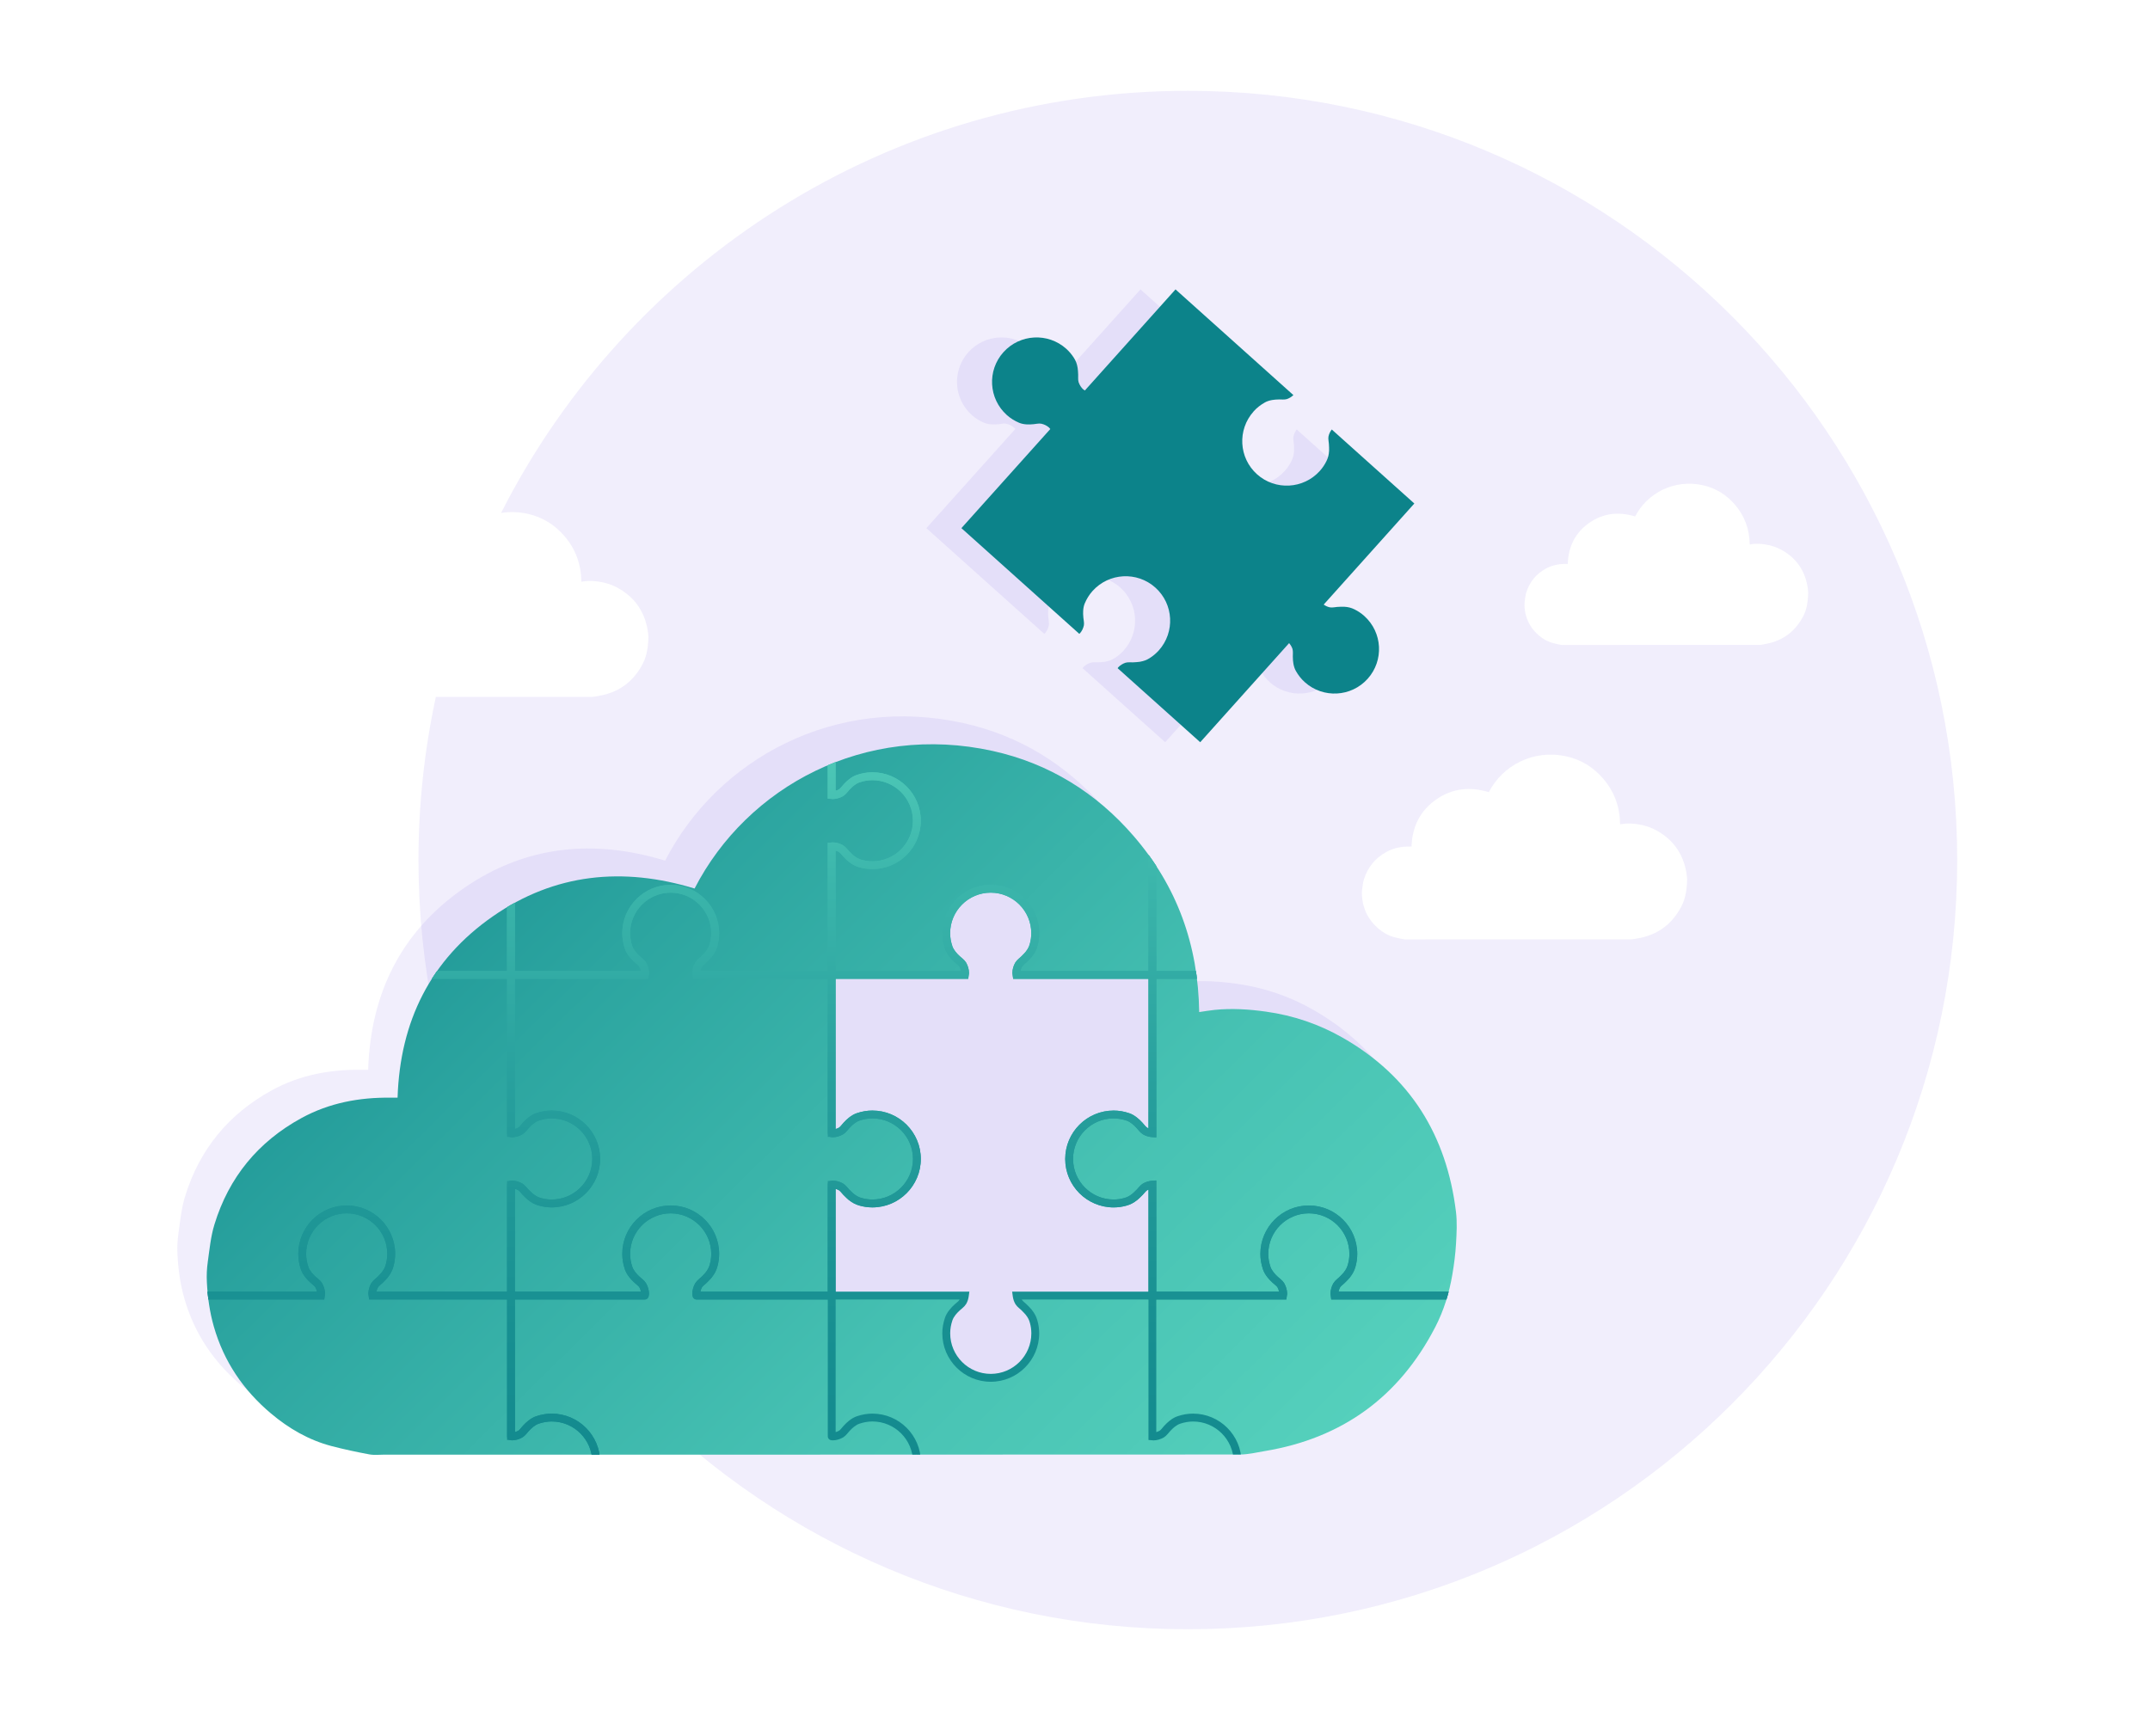 <?xml version="1.0" encoding="UTF-8"?>
<svg xmlns="http://www.w3.org/2000/svg" xmlns:xlink="http://www.w3.org/1999/xlink" viewBox="0 0 1080 872">
  <defs>
    <clipPath id="clippath">
      <rect x="-910.09" y="285.25" width="780.39" height="596.39" fill="#fff" stroke-width="0" />
    </clipPath>
    <clipPath id="clippath-1">
      <path d="m602.38,508.48c-.46-33.75-11.14-63.16-32.85-88.35-18.92-21.94-42.63-36.58-70.83-42.82-64.08-14.18-123.33,17.67-149.8,69.11-35.96-10.97-70.28-7.64-101.38,14.01-31.27,21.76-46.58,52.72-47.81,91.07-1.15,0-2.28.01-3.41,0-15.78-.2-30.89,2.61-44.86,10.24-21.78,11.9-36.46,29.77-43.72,53.46-1.86,6.05-2.46,12.51-3.35,18.82-.48,3.36-.63,6.82-.45,10.21.38,7.52,1.39,14.91,3.49,22.25,5.05,17.62,14.83,32.01,28.71,43.69,8.97,7.55,19,13.38,30.44,16.38,6.25,1.64,12.6,2.98,18.96,4.17,2.49.46,5.13.13,7.71.13,143.23,0,286.46.02,429.7-.07,4.11,0,8.22-1.03,12.31-1.71,38.96-6.44,67.56-27.21,85.7-62.26,4.3-8.31,7.06-17.25,8.62-26.49.86-5.07,1.53-10.19,1.83-15.32.31-5.38.63-10.86-.02-16.18-4.69-38.29-22.9-67.94-56.72-87.34-12.03-6.9-24.95-11.29-38.74-13.21-8.56-1.2-17.11-1.74-25.72-.88-2.56.26-5.1.71-7.79,1.1Z" fill="none" stroke-width="0" />
    </clipPath>
    <linearGradient id="linear-gradient" x1="-135.25" y1="577.07" x2="472.85" y2="1193.23" gradientUnits="userSpaceOnUse">
      <stop offset="0" stop-color="#0c838a" />
      <stop offset=".28" stop-color="#2ca5a0" />
      <stop offset=".57" stop-color="#47c2b3" />
      <stop offset=".82" stop-color="#58d3be" />
      <stop offset="1" stop-color="#5edac3" />
    </linearGradient>
    <linearGradient id="linear-gradient-2" x1="106.38" y1="338.6" x2="714.48" y2="954.76" xlink:href="#linear-gradient" />
    <linearGradient id="linear-gradient-3" x1="351.22" y1="96.97" x2="959.31" y2="713.12" xlink:href="#linear-gradient" />
    <linearGradient id="linear-gradient-4" x1="-53.64" y1="496.53" x2="554.46" y2="1112.68" xlink:href="#linear-gradient" />
    <linearGradient id="linear-gradient-5" x1="187.99" y1="258.05" x2="796.09" y2="874.21" xlink:href="#linear-gradient" />
    <linearGradient id="linear-gradient-6" x1="269.61" y1="177.51" x2="877.7" y2="793.67" xlink:href="#linear-gradient" />
    <linearGradient id="linear-gradient-7" x1="-54.71" y1="497.58" x2="553.39" y2="1113.74" xlink:href="#linear-gradient" />
    <linearGradient id="linear-gradient-8" x1="108.52" y1="336.49" x2="716.61" y2="952.65" xlink:href="#linear-gradient" />
    <linearGradient id="linear-gradient-9" x1="109.58" y1="335.44" x2="717.68" y2="951.6" xlink:href="#linear-gradient" />
    <linearGradient id="linear-gradient-10" x1="107.45" y1="337.54" x2="715.55" y2="953.7" xlink:href="#linear-gradient" />
    <linearGradient id="linear-gradient-11" x1="25.84" y1="418.09" x2="633.94" y2="1034.25" xlink:href="#linear-gradient" />
    <linearGradient id="linear-gradient-12" x1="27.97" y1="415.98" x2="636.07" y2="1032.14" xlink:href="#linear-gradient" />
    <linearGradient id="linear-gradient-13" x1="270.67" y1="176.46" x2="878.77" y2="792.61" xlink:href="#linear-gradient" />
    <linearGradient id="linear-gradient-14" x1="190.13" y1="255.95" x2="798.23" y2="872.1" xlink:href="#linear-gradient" />
    <linearGradient id="linear-gradient-15" x1="26.91" y1="417.04" x2="635" y2="1033.19" xlink:href="#linear-gradient" />
    <linearGradient id="linear-gradient-16" x1="-1119.87" y1="423.08" x2="-1119.87" y2="1085.69" gradientTransform="translate(1296 -100.04)" gradientUnits="userSpaceOnUse">
      <stop offset="0" stop-color="#5edac3" />
      <stop offset=".04" stop-color="#55d0bc" />
      <stop offset=".19" stop-color="#3ab4aa" />
      <stop offset=".35" stop-color="#269e9c" />
      <stop offset=".52" stop-color="#178f91" />
      <stop offset=".72" stop-color="#0e858b" />
      <stop offset="1" stop-color="#0c838a" />
    </linearGradient>
    <linearGradient id="linear-gradient-17" x1="-636.57" y1="423.08" x2="-636.57" y2="1085.69" xlink:href="#linear-gradient-16" />
    <linearGradient id="linear-gradient-18" x1="-958.77" y1="423.08" x2="-958.77" y2="1085.69" xlink:href="#linear-gradient-16" />
    <linearGradient id="linear-gradient-19" x1="-958.28" y1="423.08" x2="-958.28" y2="1085.69" xlink:href="#linear-gradient-16" />
    <linearGradient id="linear-gradient-20" x1="-776.26" y1="423.08" x2="-776.26" y2="1085.69" xlink:href="#linear-gradient-16" />
    <linearGradient id="linear-gradient-21" x1="-1098.47" y1="423.08" x2="-1098.47" y2="1085.69" xlink:href="#linear-gradient-16" />
    <linearGradient id="linear-gradient-22" x1="-1098.47" y1="423.08" x2="-1098.47" y2="1085.69" xlink:href="#linear-gradient-16" />
    <linearGradient id="linear-gradient-23" x1="-657.48" y1="423.08" x2="-657.48" y2="1085.69" xlink:href="#linear-gradient-16" />
    <linearGradient id="linear-gradient-24" x1="-937.36" y1="423.08" x2="-937.36" y2="1085.69" xlink:href="#linear-gradient-16" />
    <linearGradient id="linear-gradient-25" x1="-1098.47" y1="423.08" x2="-1098.47" y2="1085.69" xlink:href="#linear-gradient-16" />
    <linearGradient id="linear-gradient-26" x1="-797.67" y1="423.08" x2="-797.67" y2="1085.69" xlink:href="#linear-gradient-16" />
    <linearGradient id="linear-gradient-27" x1="-818.58" y1="423.08" x2="-818.58" y2="1085.69" xlink:href="#linear-gradient-16" />
    <linearGradient id="linear-gradient-28" x1="-657.48" y1="423.08" x2="-657.48" y2="1085.69" xlink:href="#linear-gradient-16" />
    <linearGradient id="linear-gradient-29" x1="-636.57" y1="423.08" x2="-636.57" y2="1085.69" xlink:href="#linear-gradient-16" />
    <linearGradient id="linear-gradient-30" x1="-937.36" y1="423.08" x2="-937.36" y2="1085.69" xlink:href="#linear-gradient-16" />
  </defs>
  <g id="DrkBackground_DO_NOT_PRINT">
    <image width="714" height="506" transform="translate(-54.99 -41.46) scale(2.1)" />
  </g>
  <g id="Content">
    <rect x="-910.09" y="285.25" width="780.39" height="596.39" fill="#fff" />
    <g clip-path="url(#clippath)">
      <g id="Layer_6">
        <circle cx="158.61" cy="661.2" r=".75" fill="#e4dfda" stroke-width="0" />
        <circle cx="158.61" cy="698.31" r=".75" fill="#e4dfda" stroke-width="0" />
        <circle cx="195.73" cy="698.31" r=".75" fill="#e4dfda" stroke-width="0" />
        <circle cx="195.73" cy="735.52" r=".75" fill="#e4dfda" stroke-width="0" />
        <circle cx="195.73" cy="772.55" r=".75" fill="#e4dfda" stroke-width="0" />
        <circle cx="232.85" cy="772.55" r=".75" fill="#e4dfda" stroke-width="0" />
        <circle cx="232.85" cy="809.75" r=".75" fill="#e4dfda" stroke-width="0" />
        <circle cx="232.85" cy="846.87" r=".75" fill="#e4dfda" stroke-width="0" />
        <circle cx="84.29" cy="586.96" r=".75" fill="#e4dfda" stroke-width="0" />
        <circle cx="121.49" cy="586.96" r=".75" fill="#e4dfda" stroke-width="0" />
        <circle cx="121.49" cy="624.08" r=".75" fill="#e4dfda" stroke-width="0" />
        <circle cx="158.61" cy="624.08" r=".75" fill="#e4dfda" stroke-width="0" />
        <circle cx="47.18" cy="549.84" r=".75" fill="#e4dfda" stroke-width="0" />
        <circle cx="84.29" cy="549.84" r=".75" fill="#e4dfda" stroke-width="0" />
        <circle cx="47.18" cy="512.72" r=".75" fill="#e4dfda" stroke-width="0" />
        <circle cx="10.06" cy="512.72" r=".75" fill="#e4dfda" stroke-width="0" />
        <circle cx="47.18" cy="661.2" r="1.49" fill="#e4dfda" stroke-width="0" />
        <circle cx="84.29" cy="661.2" r="1.49" fill="#e4dfda" stroke-width="0" />
        <circle cx="84.29" cy="698.31" r="1.49" fill="#e4dfda" stroke-width="0" />
        <circle cx="121.49" cy="661.2" r="1.49" fill="#e4dfda" stroke-width="0" />
        <circle cx="121.49" cy="698.31" r="1.49" fill="#e4dfda" stroke-width="0" />
        <circle cx="121.49" cy="735.52" r="1.49" fill="#e4dfda" stroke-width="0" />
        <circle cx="121.49" cy="772.55" r="1.49" fill="#e4dfda" stroke-width="0" />
        <circle cx="121.49" cy="809.75" r="1.49" fill="#e4dfda" stroke-width="0" />
        <circle cx="158.61" cy="735.52" r="1.49" fill="#e4dfda" stroke-width="0" />
        <circle cx="158.61" cy="772.55" r="1.49" fill="#e4dfda" stroke-width="0" />
        <circle cx="158.61" cy="809.75" r="1.49" fill="#e4dfda" stroke-width="0" />
        <circle cx="158.61" cy="846.87" r="1.49" fill="#e4dfda" stroke-width="0" />
        <circle cx="195.73" cy="809.75" r="1.49" fill="#e4dfda" stroke-width="0" />
        <circle cx="195.73" cy="846.87" r="1.49" fill="#e4dfda" stroke-width="0" />
        <circle cx="10.06" cy="549.84" r="1.49" fill="#e4dfda" stroke-width="0" />
        <circle cx="47.18" cy="586.96" r="1.49" fill="#e4dfda" stroke-width="0" />
        <circle cx="10.06" cy="586.96" r="1.49" fill="#e4dfda" stroke-width="0" />
        <circle cx="47.18" cy="624.08" r="1.49" fill="#e4dfda" stroke-width="0" />
        <circle cx="10.06" cy="624.08" r="1.49" fill="#e4dfda" stroke-width="0" />
        <circle cx="84.29" cy="624.08" r="1.49" fill="#e4dfda" stroke-width="0" />
        <circle cx="47.18" cy="698.31" r="2.65" fill="#e4dfda" stroke-width="0" />
        <circle cx="47.18" cy="735.52" r="2.65" fill="#e4dfda" stroke-width="0" />
        <circle cx="47.18" cy="772.55" r="2.65" fill="#e4dfda" stroke-width="0" />
        <circle cx="10.06" cy="661.2" r="2.65" fill="#e4dfda" stroke-width="0" />
        <circle cx="10.06" cy="698.31" r="2.65" fill="#e4dfda" stroke-width="0" />
        <circle cx="84.29" cy="735.52" r="2.65" fill="#e4dfda" stroke-width="0" />
        <circle cx="84.29" cy="772.55" r="2.65" fill="#e4dfda" stroke-width="0" />
        <circle cx="84.29" cy="809.75" r="2.65" fill="#e4dfda" stroke-width="0" />
        <circle cx="84.29" cy="846.87" r="2.65" fill="#e4dfda" stroke-width="0" />
        <circle cx="121.49" cy="846.87" r="2.65" fill="#e4dfda" stroke-width="0" />
        <circle cx="47.18" cy="809.75" r="3.81" fill="#e4dfda" stroke-width="0" />
        <circle cx="47.18" cy="846.87" r="3.81" fill="#e4dfda" stroke-width="0" />
        <circle cx="10.06" cy="735.52" r="3.81" fill="#e4dfda" stroke-width="0" />
        <circle cx="10.06" cy="772.55" r="3.81" fill="#e4dfda" stroke-width="0" />
        <path d="m10.06,814.23c2.49,0,4.56-2.07,4.56-4.56s-2.07-4.56-4.56-4.56-4.56,2.07-4.56,4.56,2.07,4.56,4.56,4.56Z" fill="#e4dfda" stroke-width="0" />
        <circle cx="10.08" cy="846.9" r="5.14" fill="#e4dfda" stroke-width="0" />
      </g>
    </g>
    <path d="m587.6,494.47c-.46-33.75-11.14-63.16-32.85-88.35-18.92-21.94-42.63-36.58-70.83-42.82-64.08-14.18-123.33,17.67-149.8,69.11-35.96-10.97-70.28-7.64-101.38,14.01-31.27,21.76-46.58,52.72-47.81,91.07-1.15,0-2.28.01-3.41,0-15.78-.2-30.89,2.61-44.86,10.24-21.78,11.9-36.46,29.77-43.72,53.46-1.86,6.05-2.46,12.51-3.35,18.82-.48,3.36-.63,6.82-.45,10.21.38,7.52,1.39,14.91,3.49,22.25,5.05,17.62,14.83,32.01,28.71,43.69,8.97,7.55,19,13.38,30.44,16.38,6.25,1.64,12.6,2.98,18.96,4.17,2.49.46,5.13.13,7.71.13,143.23,0,286.46.02,429.7-.07,4.11,0,8.22-1.03,12.31-1.71,38.96-6.44,67.56-27.21,85.7-62.26,4.3-8.31,7.06-17.25,8.62-26.49.86-5.07,1.53-10.19,1.83-15.32.31-5.38.63-10.86-.02-16.18-4.69-38.29-22.9-67.94-56.72-87.34-12.03-6.9-24.95-11.29-38.74-13.21-8.56-1.2-17.11-1.74-25.72-.88-2.56.26-5.1.71-7.79,1.1Z" fill="#6f55e5" opacity=".1" stroke-width="0" />
    <path d="m596.68,45.63c-150.7,0-281.24,86.26-344.97,212.09,4.26-.66,8.75-.58,13.35.43,7.34,1.62,13.51,5.43,18.43,11.14,5.65,6.55,8.43,14.2,8.55,22.99.7-.1,1.36-.22,2.03-.29,2.24-.23,4.46-.08,6.69.23,3.59.5,6.95,1.64,10.08,3.44,8.8,5.05,13.54,12.76,14.76,22.72.17,1.38.09,2.81,0,4.21-.08,1.33-.25,2.67-.48,3.99-.41,2.4-1.12,4.73-2.24,6.89-4.72,9.12-12.16,14.52-22.3,16.2-1.06.18-2.14.44-3.2.44-26.14.02-52.28.01-78.43.01-5.71,26.42-8.74,53.84-8.74,81.98,0,213.44,173.03,386.47,386.47,386.47s386.47-173.03,386.47-386.47S810.12,45.63,596.68,45.63Zm250.69,398.82c-.08,1.33-.25,2.67-.48,3.99-.41,2.4-1.12,4.73-2.24,6.89-4.72,9.12-12.16,14.52-22.3,16.2-1.06.18-2.14.44-3.2.44-37.26.02-74.53.02-111.79.02-.67,0-1.36.09-2.01-.03-1.65-.31-3.3-.66-4.93-1.08-2.98-.78-5.59-2.3-7.92-4.26-3.61-3.04-6.16-6.78-7.47-11.37-.55-1.91-.81-3.83-.91-5.79-.04-.88,0-1.78.12-2.66.23-1.64.39-3.32.87-4.9,1.89-6.16,5.71-10.81,11.38-13.91,3.63-1.99,7.57-2.72,11.67-2.66.29,0,.59,0,.89,0,.32-9.98,4.3-18.03,12.44-23.69,8.09-5.63,17.02-6.5,26.38-3.64,6.89-13.38,22.3-21.67,38.97-17.98,7.34,1.62,13.51,5.43,18.43,11.14,5.65,6.55,8.43,14.2,8.55,22.99.7-.1,1.36-.22,2.03-.29,2.24-.23,4.46-.08,6.69.23,3.59.5,6.95,1.64,10.08,3.44,8.8,5.05,13.54,12.76,14.76,22.72.17,1.38.09,2.81,0,4.21Zm60.44-140.95c-.35,2.1-.98,4.13-1.96,6.01-4.12,7.95-10.61,12.67-19.45,14.13-.93.15-1.86.39-2.8.39-32.51.02-65.02.02-97.53.02-.58,0-1.18.08-1.75-.03-1.44-.27-2.88-.57-4.3-.95-2.6-.68-4.87-2-6.91-3.72-3.15-2.65-5.37-5.92-6.52-9.92-.48-1.66-.71-3.34-.79-5.05-.04-.77,0-1.55.1-2.32.2-1.43.34-2.9.76-4.27,1.65-5.38,4.98-9.43,9.92-12.14,3.17-1.73,6.6-2.37,10.18-2.32.26,0,.51,0,.77,0,.28-8.7,3.76-15.73,10.85-20.67,7.06-4.91,14.85-5.67,23.01-3.18,6.01-11.67,19.46-18.9,34-15.69,6.4,1.42,11.78,4.74,16.08,9.72,4.93,5.72,7.35,12.39,7.46,20.05.61-.09,1.19-.19,1.77-.25,1.95-.2,3.89-.07,5.84.2,3.13.44,6.06,1.43,8.79,3,7.68,4.4,11.81,11.13,12.87,19.82.15,1.21.08,2.45,0,3.67-.07,1.16-.22,2.33-.42,3.48Z" fill="#6f55e5" opacity=".1" stroke-width="0" />
    <g clip-path="url(#clippath-1)">
      <path d="m277.13,876.92c-2.52,0-4.92.45-7.18,1.23-1.18.4-2.28,1.08-3.3,1.88-.44.34-.86.7-1.26,1.09-.93.88-1.77,1.83-2.53,2.76-.44.54-.95,1-1.52,1.37-1.35.77-2.79,1.14-4.17,1.17-.16,0-.33-.06-.49-.07v-74.31s-69.53,0-69.53,0c-.04-.33-.14-.66-.14-.98.02-1.38.4-2.82,1.16-4.17.37-.57.83-1.08,1.37-1.52.91-.74,1.75-1.56,2.56-2.42.36-.38.72-.75,1.05-1.15.06-.07.1-.14.16-.21,1.14-1.43,1.88-2.79,2.38-4.59.54-1.92.83-3.91.83-5.9,0-12.35-10.01-22.35-22.35-22.35s-22.35,10.01-22.35,22.35c0,2.52.45,4.92,1.23,7.18.4,1.18,1.07,2.28,1.88,3.3.34.44.7.86,1.09,1.26.88.93,1.83,1.77,2.76,2.53.54.44,1,.95,1.37,1.52.77,1.35,1.14,2.79,1.17,4.17,0,.32-.1.65-.14.98h-65.57s0,161.1,0,161.1h161.1s0-60.94,0-60.94c.16-.01.33-.07.49-.07,1.38.02,2.82.4,4.17,1.17.57.37,1.08.83,1.52,1.37.74.91,1.56,1.75,2.42,2.56.38.36.75.72,1.15,1.05.07.06.14.1.21.16,1.43,1.14,2.79,1.88,4.59,2.38,1.92.54,3.9.83,5.9.83,12.35,0,22.35-10.01,22.35-22.35,0-12.35-10.01-22.35-22.35-22.35Z" fill="url(#linear-gradient)" stroke-width="0" />
      <path d="m161.29,488.84c-.02-1.38-.4-2.82-1.17-4.17-.37-.57-.83-1.08-1.37-1.52-.93-.75-1.88-1.6-2.76-2.53-.38-.4-.75-.82-1.09-1.26-.8-1.02-1.47-2.12-1.88-3.3-.77-2.26-1.23-4.66-1.23-7.18,0-12.35,10.01-22.35,22.35-22.35s22.35,10.01,22.35,22.35c0,1.99-.29,3.98-.83,5.9-.5,1.8-1.24,3.15-2.38,4.59-.06.07-.1.14-.16.21-.33.4-.7.77-1.05,1.15-.8.86-1.65,1.68-2.56,2.42-.54.44-1,.95-1.37,1.52-.77,1.35-1.14,2.79-1.16,4.17,0,.32.1.65.14.98h69.53s0-64.53,0-64.53c-1.23.09-2.49.42-3.68,1.09-.57.37-1.08.83-1.52,1.37-.74.91-1.56,1.75-2.42,2.56-.38.36-.75.72-1.15,1.05-.07.06-.14.1-.21.16-1.43,1.14-2.79,1.88-4.59,2.38-1.92.54-3.9.83-5.9.83-12.35,0-22.35-10.01-22.35-22.35,0-12.35,10.01-22.35,22.35-22.35,2.52,0,4.92.45,7.18,1.23,1.18.4,2.28,1.08,3.3,1.88.44.34.86.7,1.26,1.09.93.88,1.77,1.83,2.53,2.76.44.54.95,1,1.52,1.37,1.19.68,2.45,1,3.68,1.09v-70.71s-161.1,0-161.1,0v161.1s65.57,0,65.57,0c.04-.33.14-.66.14-.98Z" fill="url(#linear-gradient-2)" stroke-width="0" />
      <path d="m578.88,328.72v70.71c.16.01.33.07.49.07,1.38-.02,2.82-.4,4.17-1.17.57-.37,1.08-.83,1.52-1.37.75-.93,1.6-1.88,2.53-2.76.4-.38.82-.75,1.26-1.09,1.02-.8,2.12-1.47,3.3-1.88,2.26-.77,4.66-1.23,7.18-1.23,12.35,0,22.35,10.01,22.35,22.35,0,12.35-10.01,22.35-22.35,22.35-1.99,0-3.98-.29-5.9-.83-1.8-.5-3.15-1.24-4.59-2.38-.07-.06-.14-.1-.21-.16-.4-.33-.77-.7-1.15-1.05-.86-.8-1.68-1.65-2.42-2.56-.44-.54-.95-1-1.52-1.37-1.35-.77-2.79-1.14-4.17-1.17-.16,0-.33.06-.49.07v64.53s65.58,0,65.58,0c.04-.33.14-.66.14-.98-.02-1.38-.4-2.82-1.17-4.17-.37-.57-.83-1.08-1.37-1.52-.93-.75-1.88-1.6-2.76-2.53-.38-.4-.75-.82-1.09-1.26-.8-1.02-1.47-2.12-1.88-3.3-.77-2.26-1.23-4.66-1.23-7.18,0-12.35,10.01-22.35,22.35-22.35,12.35,0,22.35,10.01,22.35,22.35,0,1.99-.29,3.98-.83,5.9-.5,1.8-1.24,3.15-2.38,4.59-.06.07-.1.14-.16.21-.33.4-.7.77-1.05,1.15-.8.86-1.65,1.68-2.56,2.42-.54.44-1,.95-1.37,1.52-.77,1.35-1.14,2.79-1.17,4.17,0,.32.1.65.14.98h69.53s0-161.1,0-161.1h-161.1Z" fill="url(#linear-gradient-3)" stroke-width="0" />
      <path d="m398.31,876.92c2.52,0,4.93.45,7.18,1.23,1.18.4,2.28,1.08,3.3,1.88.44.34.86.7,1.26,1.09.93.88,1.77,1.83,2.53,2.76.44.54.95,1,1.52,1.37,1.19.68,2.45,1,3.68,1.09v-74.31s-67.89,0-67.89,0c-.04-.33-.14-.66-.14-.98.02-1.38.4-2.82,1.17-4.17.37-.57.83-1.08,1.37-1.52.91-.74,1.75-1.56,2.56-2.42.36-.38.72-.75,1.05-1.15.06-.07.1-.14.16-.21,1.14-1.43,1.88-2.79,2.38-4.59.54-1.92.83-3.91.83-5.9,0-12.35-10.01-22.35-22.35-22.35s-22.35,10.01-22.35,22.35c0,2.52.45,4.92,1.23,7.18.4,1.18,1.08,2.28,1.88,3.3.34.44.7.86,1.09,1.26.88.93,1.83,1.77,2.76,2.53.54.44,1,.95,1.37,1.52.77,1.35,1.14,2.79,1.17,4.17,0,.32-.1.65-.14.98h-67.21s0,74.31,0,74.31c.16.01.33.07.49.07,1.38-.02,2.82-.4,4.17-1.17.57-.37,1.08-.83,1.52-1.37.75-.93,1.6-1.88,2.53-2.76.4-.38.82-.75,1.26-1.09,1.02-.8,2.12-1.47,3.3-1.88,2.26-.77,4.66-1.23,7.18-1.23,12.35,0,22.35,10.01,22.35,22.35,0,12.35-10.01,22.35-22.35,22.35-1.99,0-3.98-.29-5.9-.83-1.8-.5-3.15-1.24-4.59-2.38-.07-.06-.14-.1-.21-.16-.4-.33-.77-.7-1.15-1.05-.86-.8-1.68-1.65-2.42-2.56-.44-.54-.95-1-1.52-1.37-1.35-.77-2.79-1.14-4.17-1.17-.16,0-.33.06-.49.07v60.94s161.1,0,161.1,0v-60.94c-1.23.09-2.49.42-3.68,1.09-.57.37-1.08.83-1.52,1.37-.74.91-1.56,1.75-2.42,2.56-.38.36-.75.72-1.15,1.05-.07.06-.14.1-.21.16-1.43,1.14-2.79,1.88-4.59,2.38-1.92.54-3.9.83-5.9.83-12.35,0-22.35-10.01-22.35-22.35,0-12.35,10.01-22.35,22.35-22.35Z" fill="url(#linear-gradient-4)" stroke-width="0" />
      <path d="m438.24,390.02c-2.52,0-4.92.45-7.18,1.23-1.18.4-2.28,1.08-3.3,1.88-.44.34-.86.7-1.26,1.09-.93.88-1.77,1.83-2.53,2.76-.44.54-.95,1-1.52,1.37-1.35.77-2.79,1.14-4.17,1.17-.16,0-.33-.06-.49-.07v-70.71s-161.1,0-161.1,0v70.71c-1.23-.09-2.49-.42-3.68-1.09-.57-.37-1.08-.83-1.52-1.37-.75-.93-1.6-1.88-2.53-2.76-.4-.38-.82-.75-1.26-1.09-1.02-.8-2.12-1.47-3.3-1.88-2.26-.77-4.66-1.23-7.18-1.23-12.35,0-22.35,10.01-22.35,22.35,0,12.35,10.01,22.35,22.35,22.35,1.99,0,3.98-.29,5.9-.83,1.8-.5,3.15-1.24,4.59-2.38.07-.06.14-.1.21-.16.4-.33.77-.7,1.15-1.05.86-.8,1.68-1.65,2.42-2.56.44-.54.95-1,1.52-1.37,1.19-.68,2.45-1,3.68-1.09v64.53s67.21,0,67.21,0c.04-.33.14-.66.14-.98-.02-1.38-.4-2.82-1.17-4.17-.37-.57-.83-1.08-1.37-1.52-.93-.75-1.88-1.6-2.76-2.53-.38-.4-.75-.82-1.09-1.26-.8-1.02-1.47-2.12-1.88-3.3-.77-2.26-1.23-4.66-1.23-7.18,0-12.35,10.01-22.35,22.35-22.35,12.35,0,22.35,10.01,22.35,22.35,0,1.99-.29,3.98-.83,5.9-.5,1.8-1.24,3.15-2.38,4.59-.06.07-.1.14-.16.21-.33.4-.7.77-1.05,1.15-.8.86-1.65,1.68-2.56,2.42-.54.44-1,.95-1.37,1.52-.77,1.35-1.14,2.79-1.17,4.17,0,.32.1.65.14.98h67.89s0-64.53,0-64.53c.16-.01.33-.07.49-.07,1.38.02,2.82.4,4.17,1.17.57.37,1.08.83,1.52,1.37.74.91,1.56,1.75,2.42,2.56.38.36.75.72,1.15,1.05.07.06.14.1.21.16,1.43,1.14,2.79,1.88,4.59,2.38,1.92.54,3.9.83,5.9.83,12.35,0,22.35-10.01,22.35-22.35s-10.01-22.35-22.35-22.35Z" fill="url(#linear-gradient-5)" stroke-width="0" />
      <path d="m599.34,390.02c-2.52,0-4.92.45-7.18,1.23-1.18.4-2.28,1.08-3.3,1.88-.44.34-.86.7-1.26,1.09-.93.88-1.77,1.83-2.53,2.76-.44.54-.95,1-1.52,1.37-1.35.77-2.79,1.14-4.17,1.17-.16,0-.33-.06-.49-.07v-70.71s-161.1,0-161.1,0v70.71c.16.01.33.07.49.07,1.38-.02,2.82-.4,4.17-1.17.57-.37,1.08-.83,1.52-1.37.75-.93,1.6-1.88,2.53-2.76.4-.38.82-.75,1.26-1.09,1.02-.8,2.12-1.47,3.3-1.88,2.26-.77,4.66-1.23,7.18-1.23,12.35,0,22.35,10.01,22.35,22.35s-10.01,22.35-22.35,22.35c-1.99,0-3.98-.29-5.9-.83-1.8-.5-3.15-1.24-4.59-2.38-.07-.06-.14-.1-.21-.16-.4-.33-.77-.7-1.15-1.05-.86-.8-1.68-1.65-2.42-2.56-.44-.54-.95-1-1.52-1.37-1.35-.77-2.79-1.14-4.17-1.17-.16,0-.33.06-.49.07v64.53s66.88,0,66.88,0c.04-.33.14-.66.14-.98-.02-1.38-.4-2.82-1.16-4.17-.37-.57-.83-1.08-1.37-1.52-.93-.75-1.88-1.6-2.76-2.53-.38-.4-.75-.82-1.09-1.26-.8-1.02-1.47-2.12-1.88-3.3-.77-2.26-1.23-4.66-1.23-7.18,0-12.35,10.01-22.35,22.35-22.35,12.35,0,22.35,10.01,22.35,22.35,0,1.99-.29,3.98-.83,5.9-.5,1.8-1.24,3.15-2.38,4.59-.06.07-.1.14-.16.21-.33.4-.7.77-1.05,1.15-.8.86-1.65,1.68-2.56,2.42-.54.44-1,.95-1.37,1.52-.77,1.35-1.14,2.79-1.17,4.17,0,.32.1.65.14.98h68.22s0-64.53,0-64.53c.16-.01.33-.07.49-.07,1.38.02,2.82.4,4.17,1.17.57.37,1.08.83,1.52,1.37.74.91,1.56,1.75,2.42,2.56.38.36.75.72,1.15,1.05.07.06.14.1.21.16,1.43,1.14,2.79,1.88,4.59,2.38,1.92.54,3.9.83,5.9.83,12.35,0,22.35-10.01,22.35-22.35,0-12.35-10.01-22.35-22.35-22.35Z" fill="url(#linear-gradient-6)" stroke-width="0" />
      <path d="m277.13,712.22c-2.52,0-4.92.45-7.18,1.23-1.18.4-2.28,1.08-3.3,1.88-.44.34-.86.7-1.26,1.09-.93.88-1.77,1.83-2.53,2.76-.44.54-.95,1-1.52,1.37-1.35.77-2.79,1.14-4.17,1.17-.16,0-.33-.06-.49-.07v-70.71s-69.53,0-69.53,0c-.04-.33-.14-.66-.14-.98.02-1.38.4-2.82,1.16-4.17.37-.57.83-1.08,1.37-1.52.91-.74,1.75-1.56,2.56-2.42.36-.38.72-.75,1.05-1.15.06-.07.1-.14.16-.21,1.14-1.43,1.88-2.79,2.38-4.59.54-1.92.83-3.9.83-5.9,0-12.35-10.01-22.35-22.35-22.35-12.35,0-22.35,10.01-22.35,22.35,0,2.52.45,4.92,1.23,7.18.4,1.18,1.07,2.28,1.88,3.3.34.43.7.86,1.09,1.26.88.93,1.83,1.77,2.76,2.53.54.44,1,.95,1.37,1.52.77,1.35,1.14,2.79,1.17,4.17,0,.32-.1.65-.14.98h-65.57s0,161.1,0,161.1h65.57c.04-.33.14-.66.14-.98-.02-1.38-.4-2.82-1.17-4.17-.37-.57-.83-1.08-1.37-1.52-.93-.75-1.88-1.6-2.76-2.53-.38-.4-.75-.82-1.09-1.26-.8-1.02-1.47-2.12-1.88-3.3-.77-2.26-1.23-4.66-1.23-7.18,0-12.35,10.01-22.35,22.35-22.35s22.35,10.01,22.35,22.35c0,1.99-.29,3.98-.83,5.9-.5,1.8-1.24,3.15-2.38,4.59-.06.07-.1.14-.16.21-.33.4-.7.77-1.05,1.15-.8.86-1.65,1.68-2.56,2.42-.54.44-1,.95-1.37,1.52-.77,1.35-1.14,2.79-1.16,4.17,0,.32.1.65.14.98h69.53s0-64.53,0-64.53c.16-.01.33-.07.49-.07,1.38.02,2.82.4,4.17,1.16.57.37,1.08.83,1.52,1.37.74.91,1.56,1.75,2.42,2.56.38.36.75.72,1.15,1.05.07.06.14.1.21.16,1.43,1.14,2.79,1.88,4.59,2.38,1.92.54,3.9.83,5.9.83,12.35,0,22.35-10.01,22.35-22.35,0-12.35-10.01-22.35-22.35-22.35Z" fill="url(#linear-gradient-7)" stroke-width="0" />
      <path d="m599.34,712.22c-2.52,0-4.92.45-7.18,1.23-1.18.4-2.28,1.08-3.3,1.88-.44.34-.86.7-1.26,1.09-.93.88-1.77,1.83-2.53,2.76-.44.54-.95,1-1.52,1.37-1.35.77-2.79,1.14-4.17,1.17-.16,0-.33-.06-.49-.07v-70.71s-68.22,0-68.22,0c.15,1.07.44,2.15,1.02,3.19.37.57.83,1.08,1.37,1.52.91.74,1.75,1.56,2.56,2.42.36.38.72.75,1.05,1.15.06.07.1.14.16.21,1.14,1.43,1.88,2.79,2.38,4.59.54,1.92.83,3.9.83,5.9,0,12.35-10.01,22.35-22.35,22.35-12.35,0-22.35-10.01-22.35-22.35,0-2.52.45-4.92,1.23-7.18.4-1.18,1.08-2.28,1.88-3.3.34-.44.7-.86,1.09-1.26.88-.93,1.83-1.77,2.76-2.53.54-.44,1-.95,1.37-1.52.59-1.04.88-2.12,1.02-3.19h-66.88s0,70.71,0,70.71c.16.01.33.07.49.07,1.38-.02,2.82-.4,4.17-1.17.57-.37,1.08-.83,1.52-1.37.75-.93,1.6-1.88,2.53-2.76.4-.38.82-.75,1.26-1.09,1.02-.8,2.12-1.47,3.3-1.88,2.26-.77,4.66-1.23,7.18-1.23,12.35,0,22.35,10.01,22.35,22.35,0,12.35-10.01,22.35-22.35,22.35-1.99,0-3.98-.29-5.9-.83-1.8-.5-3.15-1.24-4.59-2.38-.07-.06-.14-.1-.21-.16-.4-.33-.77-.7-1.15-1.05-.86-.8-1.68-1.65-2.42-2.56-.44-.54-.95-1-1.52-1.37-1.35-.77-2.79-1.14-4.17-1.16-.16,0-.33.06-.49.07v64.53s66.88,0,66.88,0c.04-.33.14-.66.14-.98-.02-1.38-.4-2.82-1.16-4.17-.37-.57-.83-1.08-1.37-1.52-.93-.75-1.88-1.6-2.76-2.53-.38-.4-.75-.82-1.09-1.26-.8-1.02-1.47-2.12-1.88-3.3-.77-2.26-1.23-4.66-1.23-7.18,0-12.35,10.01-22.35,22.35-22.35,12.35,0,22.35,10.01,22.35,22.35,0,1.99-.29,3.98-.83,5.9-.5,1.8-1.24,3.15-2.38,4.59-.06.07-.1.14-.16.21-.33.4-.7.77-1.05,1.15-.8.86-1.65,1.68-2.56,2.42-.54.44-1,.95-1.37,1.52-.77,1.35-1.14,2.79-1.17,4.17,0,.32.1.65.14.98h68.22s0-64.53,0-64.53c.16-.01.33-.07.49-.07,1.38.02,2.82.4,4.17,1.16.57.37,1.08.83,1.52,1.37.74.91,1.56,1.75,2.42,2.56.38.36.75.72,1.15,1.05.07.06.14.1.21.16,1.43,1.14,2.79,1.88,4.59,2.38,1.92.54,3.9.83,5.9.83,12.35,0,22.35-10.01,22.35-22.35,0-12.35-10.01-22.35-22.35-22.35Z" fill="url(#linear-gradient-8)" stroke-width="0" />
      <path d="m670.46,812.02c.15,1.07.44,2.15,1.02,3.19.37.57.83,1.08,1.37,1.52.91.74,1.75,1.56,2.56,2.42.36.38.72.75,1.05,1.15.06.07.1.14.16.21,1.14,1.43,1.88,2.79,2.38,4.59.54,1.92.83,3.9.83,5.9,0,12.35-10.01,22.35-22.35,22.35-12.35,0-22.35-10.01-22.35-22.35,0-2.52.45-4.92,1.23-7.18.4-1.18,1.08-2.28,1.88-3.3.34-.44.7-.86,1.09-1.26.88-.93,1.83-1.77,2.76-2.53.54-.44,1-.95,1.37-1.52.59-1.04.88-2.12,1.02-3.19h-65.58s0,74.31,0,74.31c-1.23-.09-2.49-.42-3.68-1.09-.57-.37-1.08-.83-1.52-1.37-.75-.93-1.6-1.88-2.53-2.76-.4-.38-.82-.75-1.26-1.09-1.02-.8-2.12-1.47-3.3-1.88-2.26-.77-4.66-1.23-7.18-1.23-12.35,0-22.35,10.01-22.35,22.35,0,12.35,10.01,22.35,22.35,22.35,1.99,0,3.98-.29,5.9-.83,1.8-.5,3.15-1.24,4.59-2.38.07-.06.14-.1.21-.16.4-.33.77-.7,1.15-1.05.86-.8,1.68-1.65,2.42-2.56.44-.54.95-1,1.52-1.37,1.19-.68,2.45-1,3.68-1.09v60.94s161.1,0,161.1,0v-161.1s-69.53,0-69.53,0Z" fill="url(#linear-gradient-9)" stroke-width="0" />
      <path d="m438.24,559.94c-2.52,0-4.92.45-7.18,1.23-1.18.4-2.28,1.08-3.3,1.88-.44.34-.86.7-1.26,1.09-.93.88-1.77,1.83-2.53,2.76-.44.54-.95,1-1.52,1.37-1.35.77-2.79,1.14-4.17,1.17-.16,0-.33-.06-.49-.07v-79.53s-67.89,0-67.89,0c-.04-.33-.14-.66-.14-.98.02-1.38.4-2.82,1.17-4.17.37-.57.83-1.08,1.37-1.52.91-.74,1.75-1.56,2.56-2.42.36-.38.72-.75,1.05-1.15.06-.07.1-.14.16-.21,1.14-1.43,1.88-2.79,2.38-4.59.54-1.92.83-3.9.83-5.9,0-12.35-10.01-22.35-22.35-22.35-12.35,0-22.35,10.01-22.35,22.35,0,2.52.45,4.92,1.23,7.18.4,1.18,1.08,2.28,1.88,3.3.34.44.7.86,1.09,1.26.88.93,1.83,1.77,2.76,2.53.54.44,1,.95,1.37,1.52.77,1.35,1.14,2.79,1.17,4.17,0,.32-.1.65-.14.98h-67.21s0,79.53,0,79.53c.16.01.33.07.49.07,1.38-.02,2.82-.4,4.17-1.17.57-.37,1.08-.83,1.52-1.37.75-.93,1.6-1.88,2.53-2.76.4-.38.82-.75,1.26-1.09,1.02-.8,2.12-1.47,3.3-1.88,2.26-.77,4.66-1.23,7.18-1.23,12.35,0,22.35,10.01,22.35,22.35,0,12.35-10.01,22.35-22.35,22.35-1.99,0-3.98-.29-5.9-.83-1.8-.5-3.15-1.24-4.59-2.38-.07-.06-.14-.1-.21-.16-.4-.33-.77-.7-1.15-1.05-.86-.8-1.68-1.65-2.42-2.56-.44-.54-.95-1-1.52-1.37-1.35-.77-2.79-1.14-4.17-1.17-.16,0-.33.06-.49.07v55.71s67.21,0,67.21,0c.04-.33.14-.66.14-.98-.02-1.38-.4-2.82-1.17-4.17-.37-.57-.83-1.08-1.37-1.52-.93-.75-1.88-1.6-2.76-2.53-.38-.4-.75-.82-1.09-1.26-.8-1.02-1.47-2.12-1.88-3.3-.77-2.26-1.23-4.66-1.23-7.18,0-12.35,10.01-22.35,22.35-22.35,12.35,0,22.35,10.01,22.35,22.35,0,1.99-.29,3.98-.83,5.9-.5,1.8-1.24,3.15-2.38,4.59-.06.07-.1.14-.16.21-.33.4-.7.77-1.05,1.15-.8.86-1.65,1.68-2.56,2.42-.54.44-1,.95-1.37,1.52-.77,1.35-1.14,2.79-1.17,4.17,0,.32.1.65.14.98h67.89s0-55.71,0-55.71c.16-.01.33-.07.49-.07,1.38.02,2.82.4,4.17,1.17.57.37,1.08.83,1.52,1.37.74.91,1.56,1.75,2.42,2.56.38.36.75.72,1.15,1.05.07.06.14.1.21.16,1.43,1.14,2.79,1.88,4.59,2.38,1.92.54,3.9.83,5.9.83,12.35,0,22.35-10.01,22.35-22.35,0-12.35-10.01-22.35-22.35-22.35Z" fill="url(#linear-gradient-10)" stroke-width="0" />
      <path d="m277.13,559.94c-2.52,0-4.92.45-7.18,1.23-1.18.4-2.28,1.08-3.3,1.88-.44.34-.86.7-1.26,1.09-.93.88-1.77,1.83-2.53,2.76-.44.54-.95,1-1.52,1.37-1.35.77-2.79,1.14-4.17,1.17-.16,0-.33-.06-.49-.07v-79.53s-69.53,0-69.53,0c-.04-.33-.14-.66-.14-.98.02-1.38.4-2.82,1.16-4.17.37-.57.83-1.08,1.37-1.52.91-.74,1.75-1.56,2.56-2.42.36-.38.72-.75,1.05-1.15.06-.07.1-.14.16-.21,1.14-1.43,1.88-2.79,2.38-4.59.54-1.92.83-3.9.83-5.9,0-12.35-10.01-22.35-22.35-22.35s-22.35,10.01-22.35,22.35c0,2.52.45,4.92,1.23,7.18.4,1.18,1.07,2.28,1.88,3.3.34.44.7.86,1.09,1.26.88.93,1.83,1.77,2.76,2.53.54.44,1,.95,1.37,1.52.77,1.35,1.14,2.79,1.17,4.17,0,.32-.1.65-.14.98h-65.57s0,161.1,0,161.1h65.57c.04-.33.14-.66.14-.98-.02-1.38-.4-2.82-1.17-4.17-.37-.57-.83-1.08-1.37-1.52-.93-.75-1.88-1.6-2.76-2.53-.38-.4-.75-.82-1.09-1.26-.8-1.02-1.47-2.12-1.88-3.3-.77-2.26-1.23-4.66-1.23-7.18,0-12.35,10.01-22.35,22.35-22.35,12.35,0,22.35,10.01,22.35,22.35,0,1.99-.29,3.98-.83,5.9-.5,1.8-1.24,3.15-2.38,4.59-.06.07-.1.14-.16.21-.33.4-.7.77-1.05,1.15-.8.86-1.65,1.68-2.56,2.42-.54.44-1,.95-1.37,1.52-.77,1.35-1.14,2.79-1.16,4.17,0,.32.1.65.14.98h69.53s0-55.71,0-55.71c.16-.01.33-.07.49-.07,1.38.02,2.82.4,4.17,1.17.57.37,1.08.83,1.52,1.37.74.91,1.56,1.75,2.42,2.56.38.36.75.72,1.15,1.05.07.06.14.1.21.16,1.43,1.14,2.79,1.88,4.59,2.38,1.92.54,3.9.83,5.9.83,12.35,0,22.35-10.01,22.35-22.35,0-12.35-10.01-22.35-22.35-22.35Z" fill="url(#linear-gradient-11)" stroke-width="0" />
      <path d="m559.41,876.92c2.52,0,4.92.45,7.18,1.23,1.18.4,2.28,1.08,3.3,1.88.44.34.86.7,1.26,1.09.93.88,1.77,1.83,2.53,2.76.44.54.95,1,1.52,1.37,1.19.68,2.45,1,3.68,1.09v-74.31s-68.22,0-68.22,0c-.04-.33-.14-.66-.14-.98.02-1.38.4-2.82,1.17-4.17.37-.57.83-1.08,1.37-1.52.91-.74,1.75-1.56,2.56-2.42.36-.38.72-.75,1.05-1.15.06-.07.1-.14.16-.21,1.14-1.43,1.88-2.79,2.38-4.59.54-1.92.83-3.91.83-5.9,0-12.35-10.01-22.35-22.35-22.35-12.35,0-22.35,10.01-22.35,22.35,0,2.52.45,4.92,1.23,7.18.4,1.18,1.08,2.28,1.88,3.3.34.44.7.86,1.09,1.26.88.93,1.83,1.77,2.76,2.53.54.44,1,.95,1.37,1.52.77,1.35,1.14,2.79,1.16,4.17,0,.32-.1.65-.14.98h-66.88s0,74.31,0,74.31c-1.23-.09-2.49-.42-3.68-1.09-.57-.37-1.08-.83-1.52-1.37-.75-.93-1.6-1.88-2.53-2.76-.4-.38-.82-.75-1.26-1.09-1.02-.8-2.12-1.47-3.3-1.88-2.26-.77-4.66-1.23-7.18-1.23-12.35,0-22.35,10.01-22.35,22.35,0,12.35,10.01,22.35,22.35,22.35,1.99,0,3.98-.29,5.9-.83,1.8-.5,3.15-1.24,4.59-2.38.07-.06.14-.1.21-.16.4-.33.77-.7,1.15-1.05.86-.8,1.68-1.65,2.42-2.56.44-.54.95-1,1.52-1.37,1.19-.68,2.45-1,3.68-1.09v60.94s161.1,0,161.1,0v-60.94c-1.23.09-2.49.42-3.68,1.09-.57.37-1.08.83-1.52,1.37-.74.91-1.56,1.75-2.42,2.56-.38.36-.75.72-1.15,1.05-.07.06-.14.1-.21.16-1.43,1.14-2.79,1.88-4.59,2.38-1.92.54-3.9.83-5.9.83-12.35,0-22.35-10.01-22.35-22.35,0-12.35,10.01-22.35,22.35-22.35Z" fill="url(#linear-gradient-12)" stroke-width="0" />
      <path d="m670.46,489.82c-.04-.33-.14-.66-.14-.98.02-1.38.4-2.82,1.17-4.17.37-.57.83-1.08,1.37-1.52.91-.74,1.75-1.56,2.56-2.42.36-.38.72-.75,1.05-1.15.06-.07.1-.14.16-.21,1.14-1.43,1.88-2.79,2.38-4.59.54-1.92.83-3.9.83-5.9,0-12.35-10.01-22.35-22.35-22.35-12.35,0-22.35,10.01-22.35,22.35,0,2.52.45,4.92,1.23,7.18.4,1.18,1.08,2.28,1.88,3.3.34.44.7.86,1.09,1.26.88.93,1.83,1.77,2.76,2.53.54.44,1,.95,1.37,1.52.77,1.35,1.14,2.79,1.17,4.17,0,.32-.1.65-.14.98h-65.58s0,79.53,0,79.53c-1.23-.09-2.49-.42-3.68-1.09-.57-.37-1.08-.83-1.52-1.37-.75-.93-1.6-1.88-2.53-2.76-.4-.38-.82-.75-1.26-1.09-1.02-.8-2.12-1.47-3.3-1.88-2.26-.77-4.66-1.23-7.18-1.23-12.35,0-22.35,10.01-22.35,22.35s10.01,22.35,22.35,22.35c1.99,0,3.98-.29,5.9-.83,1.8-.5,3.15-1.24,4.59-2.38.07-.06.14-.1.21-.16.4-.33.77-.7,1.15-1.05.86-.8,1.68-1.65,2.42-2.56.44-.54.95-1,1.52-1.37,1.19-.68,2.45-1,3.68-1.09v55.71s65.58,0,65.58,0c.04-.33.14-.66.14-.98-.02-1.38-.4-2.82-1.17-4.17-.37-.57-.83-1.08-1.37-1.52-.93-.75-1.88-1.6-2.76-2.53-.38-.4-.75-.82-1.09-1.26-.8-1.02-1.47-2.12-1.88-3.3-.77-2.26-1.23-4.66-1.23-7.18,0-12.35,10.01-22.35,22.35-22.35,12.35,0,22.35,10.01,22.35,22.35,0,1.99-.29,3.98-.83,5.9-.5,1.8-1.24,3.15-2.38,4.59-.06.07-.1.14-.16.21-.33.4-.7.77-1.05,1.15-.8.86-1.65,1.68-2.56,2.42-.54.44-1,.95-1.37,1.52-.77,1.35-1.14,2.79-1.17,4.17,0,.32.1.65.14.98h69.53s0-161.1,0-161.1h-69.53Z" fill="url(#linear-gradient-13)" stroke-width="0" />
      <path d="m739.99,650.92h-69.53c-.04-.33-.14-.66-.14-.98.02-1.38.4-2.82,1.17-4.17.37-.57.83-1.08,1.37-1.52.91-.74,1.75-1.56,2.56-2.42.36-.38.72-.75,1.05-1.15.06-.07.1-.14.16-.21,1.14-1.43,1.88-2.79,2.38-4.59.54-1.92.83-3.9.83-5.9,0-12.35-10.01-22.35-22.35-22.35-12.35,0-22.35,10.01-22.35,22.35,0,2.52.45,4.92,1.23,7.18.4,1.18,1.08,2.28,1.88,3.3.34.43.7.86,1.09,1.26.88.93,1.83,1.77,2.76,2.53.54.44,1,.95,1.37,1.52.77,1.35,1.14,2.79,1.17,4.17,0,.32-.1.65-.14.98h-65.58s0,70.71,0,70.71c.16.01.33.07.49.07,1.38-.02,2.82-.4,4.17-1.17.57-.37,1.08-.83,1.52-1.37.75-.93,1.6-1.88,2.53-2.76.4-.38.82-.75,1.26-1.09,1.02-.8,2.12-1.47,3.3-1.88,2.26-.77,4.66-1.23,7.18-1.23,12.35,0,22.35,10.01,22.35,22.35,0,12.35-10.01,22.35-22.35,22.35-1.99,0-3.98-.29-5.9-.83-1.8-.5-3.15-1.24-4.59-2.38-.07-.06-.14-.1-.21-.16-.4-.33-.77-.7-1.15-1.05-.86-.8-1.68-1.65-2.42-2.56-.44-.54-.95-1-1.52-1.37-1.35-.77-2.79-1.14-4.17-1.16-.16,0-.33.06-.49.07v64.53s65.58,0,65.58,0c-.15,1.07-.44,2.15-1.02,3.19-.37.57-.83,1.08-1.37,1.52-.93.75-1.88,1.6-2.76,2.53-.38.4-.75.82-1.09,1.26-.8,1.02-1.47,2.12-1.88,3.3-.77,2.26-1.23,4.66-1.23,7.18,0,12.35,10.01,22.35,22.35,22.35,12.35,0,22.35-10.01,22.35-22.35,0-1.99-.29-3.98-.83-5.9-.5-1.8-1.24-3.15-2.38-4.59-.06-.07-.1-.14-.16-.21-.33-.4-.7-.77-1.05-1.15-.8-.86-1.65-1.68-2.56-2.42-.54-.44-1-.95-1.37-1.52-.59-1.04-.88-2.12-1.02-3.19h69.53s0-161.1,0-161.1Z" fill="url(#linear-gradient-14)" stroke-width="0" />
      <path d="m438.24,712.22c-2.52,0-4.92.45-7.18,1.23-1.18.4-2.28,1.08-3.3,1.88-.44.34-.86.7-1.26,1.09-.93.88-1.77,1.83-2.53,2.76-.44.54-.95,1-1.52,1.37-1.35.77-2.79,1.14-4.17,1.17-.16,0-.33-.06-.49-.07v-70.71s-67.89,0-67.89,0c-.04-.33-.14-.66-.14-.98.02-1.38.4-2.82,1.17-4.17.37-.57.83-1.08,1.37-1.52.91-.74,1.75-1.56,2.56-2.42.36-.38.72-.75,1.05-1.15.06-.07.1-.14.16-.21,1.14-1.43,1.88-2.79,2.38-4.59.54-1.92.83-3.9.83-5.9,0-12.35-10.01-22.35-22.35-22.35-12.35,0-22.35,10.01-22.35,22.35,0,2.52.45,4.92,1.23,7.18.4,1.18,1.08,2.28,1.88,3.3.34.43.7.86,1.09,1.26.88.93,1.83,1.77,2.76,2.53.54.44,1,.95,1.37,1.52.77,1.35,1.14,2.79,1.17,4.17,0,.32-.1.65-.14.98h-67.21s0,70.71,0,70.71c.16.01.33.07.49.07,1.38-.02,2.82-.4,4.17-1.17.57-.37,1.08-.83,1.52-1.37.75-.93,1.6-1.88,2.53-2.76.4-.38.82-.75,1.26-1.09,1.02-.8,2.12-1.47,3.3-1.88,2.26-.77,4.66-1.23,7.18-1.23,12.35,0,22.35,10.01,22.35,22.35,0,12.35-10.01,22.35-22.35,22.35-1.99,0-3.98-.29-5.9-.83-1.8-.5-3.15-1.24-4.59-2.38-.07-.06-.14-.1-.21-.16-.4-.33-.77-.7-1.15-1.05-.86-.8-1.68-1.65-2.42-2.56-.44-.54-.95-1-1.52-1.37-1.35-.77-2.79-1.14-4.17-1.16-.16,0-.33.06-.49.07v64.53s67.21,0,67.21,0c.04-.33.14-.66.14-.98-.02-1.38-.4-2.82-1.17-4.17-.37-.57-.83-1.08-1.37-1.52-.93-.75-1.88-1.6-2.76-2.53-.38-.4-.75-.82-1.09-1.26-.8-1.02-1.47-2.12-1.88-3.3-.77-2.26-1.23-4.66-1.23-7.18,0-12.35,10.01-22.35,22.35-22.35s22.35,10.01,22.35,22.35c0,1.99-.29,3.98-.83,5.9-.5,1.8-1.24,3.15-2.38,4.59-.06.07-.1.14-.16.21-.33.4-.7.77-1.05,1.15-.8.86-1.65,1.68-2.56,2.42-.54.44-1,.95-1.37,1.52-.77,1.35-1.14,2.79-1.17,4.17,0,.32.1.65.14.98h67.89s0-64.53,0-64.53c.16-.01.33-.07.49-.07,1.38.02,2.82.4,4.17,1.16.57.37,1.08.83,1.52,1.37.74.91,1.56,1.75,2.42,2.56.38.36.75.72,1.15,1.05.07.06.14.1.21.16,1.43,1.14,2.79,1.88,4.59,2.38,1.92.54,3.9.83,5.9.83,12.35,0,22.35-10.01,22.35-22.35,0-12.35-10.01-22.35-22.35-22.35Z" fill="url(#linear-gradient-15)" stroke-width="0" />
      <path d="m258.65,491.79h-73.22s-.28-1.96-.28-1.96c-.06-.32-.11-.65-.12-.97.03-1.81.52-3.58,1.42-5.17.56-.86,1.16-1.52,1.84-2.08.75-.61,1.53-1.35,2.36-2.24l.25-.27c.24-.26.49-.51.72-.79l.15-.2c1.01-1.28,1.6-2.4,2.01-3.88.5-1.78.75-3.59.75-5.37,0-11.24-9.14-20.38-20.38-20.38-11.24,0-20.38,9.14-20.38,20.38,0,2.17.38,4.37,1.12,6.54.3.87.81,1.76,1.56,2.72.3.39.63.76.97,1.12.73.77,1.57,1.54,2.57,2.35.69.56,1.28,1.22,1.78,1.97.97,1.7,1.46,3.47,1.49,5.22v.06c0,.32-.06.64-.12.97l-.28,1.96h-69.27s0-165.05,0-165.05h165.05s0,74.81,0,74.81l-2.12-.16c-1.63-.12-3.14-.57-4.5-1.34-.86-.56-1.52-1.16-2.08-1.84-.8-.98-1.59-1.84-2.35-2.57-.36-.34-.73-.66-1.12-.97-.96-.75-1.85-1.26-2.72-1.56-2.17-.74-4.38-1.12-6.54-1.12-11.24,0-20.38,9.14-20.38,20.38,0,11.24,9.14,20.38,20.38,20.38,1.77,0,3.58-.25,5.37-.75,1.47-.41,2.6-1,3.89-2.03l.16-.12c.3-.24.55-.48.81-.73l.27-.26c.9-.84,1.63-1.61,2.24-2.36.56-.69,1.22-1.28,1.97-1.78,1.47-.84,2.98-1.29,4.61-1.41l2.12-.16v68.64Zm-69.57-3.95h65.62s0-60.1,0-60.1c-.25.1-.5.22-.73.35-.3.2-.66.53-.96.9-.72.89-1.57,1.79-2.6,2.76l-.25.24c-.33.31-.65.62-1,.9l-.21.16c-1.74,1.38-3.32,2.19-5.31,2.75-2.13.6-4.3.9-6.43.9-13.42,0-24.33-10.91-24.33-24.33,0-13.41,10.91-24.33,24.33-24.33,2.6,0,5.24.45,7.82,1.33,1.3.44,2.57,1.16,3.88,2.19.48.38.95.78,1.4,1.21.89.84,1.8,1.83,2.7,2.95.3.37.66.69,1.07.96.19.11.4.21.62.3v-66.29s-157.15,0-157.15,0v157.16s61.67,0,61.67,0c-.14-.75-.41-1.5-.81-2.2-.2-.3-.53-.66-.9-.96-1.14-.92-2.1-1.81-2.95-2.7-.42-.45-.83-.91-1.2-1.4-1.03-1.31-1.75-2.58-2.19-3.88-.88-2.58-1.33-5.22-1.33-7.82,0-13.41,10.91-24.33,24.33-24.33,13.41,0,24.33,10.91,24.33,24.33,0,2.13-.3,4.3-.9,6.43-.56,1.99-1.38,3.57-2.73,5.28l-.18.24c-.28.35-.59.68-.9,1l-.23.25c-.96,1.02-1.86,1.88-2.75,2.6-.37.3-.69.66-.96,1.07-.35.63-.61,1.35-.74,2.09Z" fill="url(#linear-gradient-16)" stroke-width="0" />
      <path d="m741.96,491.79h-73.22s-.27-1.96-.27-1.96c-.06-.32-.11-.65-.12-.97.03-1.81.52-3.58,1.42-5.17.56-.86,1.16-1.52,1.84-2.08.75-.61,1.52-1.34,2.36-2.24l.26-.27c.24-.26.49-.51.71-.78l.14-.19c1.02-1.29,1.61-2.42,2.02-3.89.5-1.78.75-3.59.75-5.37,0-11.24-9.14-20.38-20.38-20.38-11.24,0-20.38,9.14-20.38,20.38,0,2.17.38,4.37,1.12,6.54.3.87.81,1.77,1.56,2.72.3.39.63.76.97,1.12.73.77,1.57,1.54,2.57,2.35.69.56,1.28,1.22,1.77,1.97.97,1.7,1.46,3.47,1.49,5.22,0,.38-.06.7-.12,1.03l-.28,1.96h-69.27s0-68.34,0-68.34l1.83-.13c.19-.04.4-.07.59-.08,1.82.03,3.58.52,5.18,1.42.86.56,1.53,1.16,2.08,1.84.61.75,1.34,1.52,2.24,2.36l.27.25c.26.24.51.49.79.71l.19.14c1.29,1.02,2.42,1.61,3.89,2.02,1.78.5,3.59.75,5.36.75,11.24,0,20.38-9.14,20.38-20.38,0-11.24-9.14-20.38-20.38-20.38-2.17,0-4.37.38-6.54,1.12-.87.3-1.76.81-2.72,1.56-.39.3-.76.63-1.12.97-.77.72-1.56,1.59-2.35,2.57-.56.69-1.22,1.28-1.97,1.78-1.7.97-3.47,1.46-5.22,1.49-.27,0-.47-.03-.68-.07l-1.82-.14v-1.83s0-72.68,0-72.68h165.05s0,165.05,0,165.05Zm-69.57-3.95h65.62s0-157.16,0-157.16h-157.15s0,66.63,0,66.63c.57-.15,1.16-.39,1.71-.71.3-.2.66-.53.96-.9.9-1.11,1.81-2.11,2.7-2.95.45-.42.91-.83,1.4-1.21,1.32-1.03,2.59-1.75,3.88-2.19,2.58-.88,5.22-1.33,7.82-1.33,13.41,0,24.33,10.91,24.33,24.33,0,13.41-10.91,24.33-24.33,24.33-2.13,0-4.3-.3-6.43-.9-1.99-.56-3.57-1.38-5.28-2.73l-.23-.17c-.36-.29-.69-.6-1.01-.91l-.25-.23c-1.03-.96-1.88-1.86-2.6-2.75-.3-.37-.66-.69-1.07-.96-.49-.27-1.03-.49-1.6-.64v60.45s61.67,0,61.67,0c-.14-.74-.41-1.5-.81-2.2-.2-.3-.53-.66-.9-.96-1.13-.92-2.1-1.81-2.95-2.7-.42-.45-.83-.91-1.21-1.4-1.03-1.31-1.75-2.58-2.19-3.88-.88-2.59-1.33-5.22-1.33-7.82,0-13.41,10.91-24.33,24.33-24.33,13.41,0,24.33,10.91,24.33,24.33,0,2.14-.3,4.3-.9,6.43-.56,1.99-1.38,3.57-2.73,5.28-.07.1-.13.17-.19.25-.27.33-.58.66-.89.99l-.24.25c-.96,1.03-1.86,1.88-2.75,2.6-.37.3-.69.66-.96,1.07-.35.63-.61,1.35-.74,2.09Z" fill="url(#linear-gradient-17)" stroke-width="0" />
      <path d="m419.76,975.1h-165.05s0-64.73,0-64.73l1.81-.15c.21-.04.42-.08.63-.08,1.8.03,3.57.52,5.17,1.42.86.56,1.52,1.15,2.08,1.84.61.75,1.34,1.52,2.24,2.36l.27.25c.26.24.51.49.79.72l.19.14c1.29,1.02,2.42,1.61,3.89,2.02,1.78.5,3.59.75,5.37.75,11.24,0,20.38-9.14,20.38-20.38,0-11.24-9.14-20.38-20.38-20.38-2.17,0-4.37.38-6.54,1.12-.87.3-1.77.81-2.72,1.56-.39.3-.76.63-1.12.97-.77.73-1.54,1.57-2.35,2.57-.56.69-1.22,1.28-1.97,1.77-1.7.97-3.47,1.46-5.22,1.49-.27,0-.47-.03-.68-.07l-1.82-.14v-1.83s0-76.28,0-76.28h67.25c-.14-.74-.41-1.49-.81-2.2-.2-.3-.53-.66-.9-.97-1.14-.92-2.1-1.81-2.95-2.7-.42-.45-.83-.91-1.21-1.4-1.03-1.31-1.75-2.58-2.19-3.88-.88-2.58-1.33-5.22-1.33-7.82,0-13.41,10.91-24.33,24.33-24.33,13.41,0,24.33,10.91,24.33,24.33,0,2.13-.3,4.3-.9,6.43-.56,1.99-1.38,3.57-2.73,5.28l-.17.23c-.29.35-.59.67-.9,1l-.25.26c-.97,1.03-1.87,1.88-2.76,2.61-.37.3-.69.66-.96,1.07-.35.63-.61,1.35-.74,2.09h67.93s0,78.41,0,78.41l-2.12-.16c-1.63-.12-3.14-.57-4.5-1.34-.86-.56-1.52-1.16-2.08-1.84-.81-1-1.58-1.84-2.35-2.57-.36-.34-.73-.66-1.12-.97-.96-.75-1.85-1.26-2.72-1.56-2.17-.74-4.37-1.12-6.54-1.12-11.24,0-20.38,9.14-20.38,20.38,0,11.24,9.14,20.38,20.38,20.38,1.78,0,3.58-.25,5.37-.75,1.48-.41,2.6-1,3.89-2.02l.18-.13c.28-.23.54-.47.8-.72l.27-.25c.9-.84,1.63-1.61,2.24-2.36.56-.69,1.22-1.28,1.97-1.77,1.46-.83,2.98-1.29,4.61-1.41l2.12-.16v65.04Zm-161.1-3.95h157.16s0-56.51,0-56.51c-.25.1-.5.22-.73.35-.31.2-.67.53-.97.9-.72.89-1.58,1.79-2.6,2.75l-.25.24c-.33.31-.65.61-1,.9l-.21.16c-1.74,1.38-3.32,2.19-5.31,2.75-2.13.6-4.29.9-6.43.9-13.41,0-24.33-10.91-24.33-24.33,0-13.41,10.91-24.33,24.33-24.33,2.6,0,5.24.45,7.82,1.33,1.3.45,2.57,1.16,3.88,2.19.48.38.95.78,1.4,1.21.9.85,1.78,1.81,2.7,2.94.3.37.66.69,1.07.96.19.11.4.21.62.3v-69.88s-67.64,0-67.64,0l-.27-1.96c-.06-.32-.11-.65-.12-.96.03-1.81.52-3.58,1.42-5.17.56-.86,1.16-1.52,1.84-2.08.75-.61,1.52-1.34,2.36-2.24l.27-.28c.24-.25.48-.5.7-.77l.14-.19c1.02-1.29,1.61-2.42,2.03-3.89.5-1.78.75-3.59.75-5.36,0-11.24-9.14-20.38-20.38-20.38s-20.38,9.14-20.38,20.38c0,2.17.38,4.37,1.12,6.54.3.87.81,1.76,1.56,2.72.3.39.63.76.97,1.12.73.77,1.57,1.54,2.57,2.35.69.56,1.28,1.22,1.77,1.97.97,1.7,1.46,3.47,1.49,5.22,0,.38-.06.7-.12,1.02l-.27,1.96h-66.96s0,70.23,0,70.23c.57-.15,1.16-.39,1.71-.71.3-.2.66-.53.96-.9.92-1.13,1.8-2.1,2.7-2.95.45-.42.91-.83,1.4-1.21,1.31-1.03,2.58-1.75,3.88-2.19,2.59-.88,5.22-1.33,7.82-1.33,13.41,0,24.33,10.91,24.33,24.33,0,13.41-10.91,24.33-24.33,24.33-2.14,0-4.3-.3-6.43-.9-1.99-.56-3.57-1.38-5.28-2.73l-.23-.17c-.36-.29-.68-.6-1.01-.91l-.25-.24c-1.03-.96-1.88-1.86-2.6-2.75-.3-.37-.66-.69-1.07-.96-.49-.27-1.04-.49-1.61-.64v56.85Z" fill="url(#linear-gradient-18)" stroke-width="0" />
      <path d="m419.76,491.79h-71.59s-.28-1.96-.28-1.96c-.06-.32-.11-.65-.12-.97.03-1.81.52-3.58,1.42-5.17.56-.86,1.16-1.52,1.84-2.08.75-.61,1.52-1.34,2.36-2.24l.27-.28c.24-.25.48-.51.7-.77l.14-.19c1.02-1.29,1.61-2.42,2.02-3.89.5-1.78.75-3.59.75-5.37,0-11.24-9.14-20.38-20.38-20.38-11.24,0-20.38,9.14-20.38,20.38,0,2.17.38,4.37,1.12,6.54.3.87.81,1.76,1.56,2.72.3.39.63.76.97,1.12.73.77,1.57,1.54,2.57,2.35.69.56,1.28,1.22,1.77,1.97.97,1.7,1.46,3.47,1.49,5.22,0,.38-.06.7-.12,1.03l-.28,1.96h-70.91s0-64.05,0-64.05c-.25.1-.5.22-.73.35-.3.2-.66.53-.96.9-.72.89-1.57,1.79-2.6,2.76l-.25.24c-.33.31-.65.62-1,.9l-.21.16c-1.74,1.38-3.32,2.19-5.31,2.75-2.13.6-4.3.9-6.43.9-13.42,0-24.33-10.91-24.33-24.33,0-13.41,10.91-24.33,24.33-24.33,2.6,0,5.24.45,7.82,1.33,1.3.44,2.57,1.16,3.88,2.19.48.38.95.78,1.4,1.21.89.84,1.8,1.83,2.7,2.95.3.37.66.69,1.07.96.19.11.4.21.62.3v-70.24s165.05,0,165.05,0v70.58c.57-.15,1.16-.39,1.71-.71.3-.2.66-.53.96-.9.9-1.11,1.81-2.11,2.7-2.95.45-.42.91-.83,1.4-1.21,1.31-1.03,2.58-1.75,3.88-2.19,2.59-.88,5.22-1.33,7.82-1.33,13.42,0,24.33,10.91,24.33,24.33,0,13.41-10.91,24.33-24.33,24.33-2.13,0-4.3-.3-6.43-.9-2-.56-3.58-1.38-5.28-2.73l-.23-.17c-.35-.29-.68-.6-1.01-.91l-.25-.24c-1.03-.96-1.88-1.86-2.6-2.75-.3-.37-.66-.69-1.07-.96-.49-.27-1.03-.49-1.6-.64v64.4Zm-67.93-3.95h63.99s0-64.4,0-64.4l1.83-.13c.19-.04.4-.07.59-.08,1.82.03,3.59.52,5.18,1.42.86.56,1.52,1.16,2.08,1.84.61.75,1.34,1.52,2.24,2.36l.27.26c.26.24.51.49.78.71l.19.14c1.29,1.02,2.42,1.61,3.89,2.03,1.78.5,3.59.75,5.36.75,11.24,0,20.38-9.14,20.38-20.38,0-11.24-9.14-20.38-20.38-20.38-2.17,0-4.37.38-6.54,1.12-.87.3-1.77.81-2.72,1.56-.39.3-.76.63-1.12.97-.77.72-1.56,1.59-2.35,2.57-.56.69-1.22,1.28-1.97,1.78-1.7.97-3.47,1.46-5.22,1.49-.27,0-.47-.03-.68-.07l-1.82-.14v-1.83s0-68.74,0-68.74h-157.16s0,70.87,0,70.87l-2.12-.16c-1.63-.12-3.14-.57-4.5-1.34-.86-.56-1.52-1.16-2.08-1.84-.8-.98-1.59-1.84-2.35-2.57-.36-.34-.73-.66-1.12-.97-.96-.75-1.85-1.26-2.72-1.56-2.17-.74-4.38-1.12-6.54-1.12-11.24,0-20.38,9.14-20.38,20.38,0,11.24,9.14,20.38,20.38,20.38,1.77,0,3.58-.25,5.37-.75,1.47-.41,2.6-1,3.89-2.03l.16-.12c.3-.24.55-.48.81-.73l.27-.26c.9-.84,1.63-1.61,2.24-2.36.56-.69,1.22-1.28,1.97-1.78,1.47-.84,2.98-1.29,4.61-1.41l2.12-.16v64.69s63.31,0,63.31,0c-.14-.74-.41-1.5-.81-2.2-.2-.3-.53-.66-.9-.96-1.14-.92-2.1-1.81-2.95-2.7-.42-.45-.83-.91-1.2-1.4-1.03-1.31-1.75-2.58-2.19-3.88-.88-2.58-1.33-5.22-1.33-7.82,0-13.41,10.91-24.33,24.33-24.33,13.41,0,24.33,10.91,24.33,24.33,0,2.13-.3,4.3-.9,6.43-.56,1.99-1.38,3.57-2.73,5.28l-.18.24c-.28.34-.58.66-.89.99l-.25.26c-.96,1.03-1.86,1.88-2.76,2.61-.37.3-.69.66-.96,1.07-.35.63-.61,1.35-.74,2.09Z" fill="url(#linear-gradient-19)" stroke-width="0" />
      <path d="m580.86,491.79h-71.92s-.28-1.96-.28-1.96c-.06-.32-.11-.65-.12-.97.03-1.81.52-3.58,1.42-5.17.56-.86,1.16-1.53,1.84-2.08.75-.61,1.52-1.34,2.36-2.24l.27-.28c.24-.25.48-.51.7-.77l.15-.2c1.01-1.28,1.6-2.4,2.01-3.88.5-1.78.75-3.59.75-5.37,0-11.24-9.14-20.38-20.38-20.38s-20.38,9.14-20.38,20.38c0,2.17.38,4.37,1.12,6.54.3.88.81,1.77,1.56,2.72.3.39.63.76.97,1.12.73.77,1.57,1.54,2.57,2.35.68.56,1.28,1.22,1.77,1.97.97,1.7,1.46,3.47,1.49,5.22,0,.38-.06.7-.12,1.03l-.28,1.96h-70.58s0-68.34,0-68.34l1.83-.13c.19-.04.4-.07.59-.08,1.82.03,3.59.52,5.18,1.42.86.56,1.52,1.16,2.08,1.84.61.75,1.34,1.52,2.24,2.36l.27.26c.26.24.51.49.78.71l.19.14c1.29,1.02,2.42,1.61,3.89,2.03,1.78.5,3.59.75,5.36.75,11.24,0,20.38-9.14,20.38-20.38,0-11.24-9.14-20.38-20.38-20.38-2.17,0-4.37.38-6.54,1.12-.87.3-1.77.81-2.72,1.56-.39.3-.76.63-1.12.97-.77.72-1.56,1.59-2.35,2.57-.56.69-1.22,1.28-1.97,1.78-1.7.97-3.47,1.46-5.22,1.49-.27,0-.47-.03-.68-.07l-1.82-.14v-1.83s0-72.68,0-72.68h165.05s0,70.58,0,70.58c.57-.15,1.16-.39,1.71-.71.3-.2.66-.53.96-.9.9-1.11,1.81-2.11,2.7-2.95.45-.42.91-.83,1.4-1.21,1.32-1.03,2.59-1.75,3.88-2.19,2.58-.88,5.22-1.33,7.82-1.33,13.41,0,24.33,10.91,24.33,24.33,0,13.41-10.91,24.33-24.33,24.33-2.13,0-4.3-.3-6.43-.9-1.99-.56-3.57-1.38-5.28-2.73l-.23-.17c-.36-.29-.69-.6-1.01-.91l-.25-.23c-1.03-.96-1.88-1.86-2.6-2.75-.3-.37-.66-.69-1.07-.96-.49-.27-1.03-.49-1.6-.64v64.4Zm-68.26-3.95h64.31s0-64.4,0-64.4l1.83-.13c.19-.04.4-.07.59-.08,1.82.03,3.58.52,5.18,1.42.86.56,1.53,1.16,2.08,1.84.61.75,1.34,1.52,2.24,2.36l.27.25c.26.24.51.49.79.71l.19.14c1.29,1.02,2.42,1.61,3.89,2.03,1.78.5,3.59.75,5.36.75,11.24,0,20.38-9.14,20.38-20.38,0-11.24-9.14-20.38-20.38-20.38-2.17,0-4.37.38-6.54,1.12-.87.3-1.76.81-2.72,1.56-.39.3-.76.63-1.12.97-.77.72-1.56,1.59-2.35,2.57-.56.69-1.22,1.28-1.97,1.78-1.7.97-3.47,1.46-5.22,1.49-.27,0-.47-.03-.68-.07l-1.82-.14v-1.83s0-68.74,0-68.74h-157.15s0,66.63,0,66.63c.57-.15,1.16-.39,1.71-.71.3-.2.66-.53.96-.9.9-1.11,1.81-2.11,2.7-2.95.45-.42.91-.83,1.4-1.21,1.31-1.03,2.58-1.75,3.88-2.19,2.59-.88,5.22-1.33,7.82-1.33,13.42,0,24.33,10.91,24.33,24.33,0,13.41-10.91,24.33-24.33,24.33-2.13,0-4.3-.3-6.43-.9-2-.56-3.58-1.38-5.28-2.73l-.23-.17c-.35-.29-.68-.6-1.01-.91l-.25-.24c-1.03-.96-1.88-1.86-2.6-2.75-.3-.37-.66-.69-1.07-.96-.49-.27-1.03-.49-1.6-.64v60.45s62.98,0,62.98,0c-.14-.74-.41-1.5-.81-2.2-.2-.3-.53-.66-.9-.96-1.13-.92-2.1-1.8-2.95-2.7-.42-.45-.83-.91-1.2-1.4-1.03-1.31-1.75-2.58-2.19-3.88-.88-2.58-1.33-5.21-1.33-7.82,0-13.41,10.91-24.33,24.33-24.33,13.42,0,24.33,10.91,24.33,24.33,0,2.14-.3,4.3-.9,6.43-.56,1.99-1.37,3.57-2.73,5.28l-.18.24c-.28.34-.58.66-.89.99l-.25.26c-.96,1.03-1.86,1.88-2.76,2.61-.37.3-.69.66-.96,1.07-.35.63-.61,1.35-.74,2.09Z" fill="url(#linear-gradient-20)" stroke-width="0" />
      <path d="m258.65,814h-73.23s-.27-1.96-.27-1.96c-.06-.32-.11-.65-.12-.96.03-1.81.52-3.58,1.42-5.17.56-.86,1.16-1.52,1.84-2.08.75-.61,1.52-1.34,2.36-2.24l.25-.27c.24-.26.49-.51.72-.79l.14-.19c1.02-1.29,1.61-2.41,2.02-3.89.5-1.78.75-3.59.75-5.36,0-11.24-9.14-20.38-20.38-20.38s-20.38,9.14-20.38,20.38c0,2.17.38,4.37,1.12,6.54.3.87.81,1.76,1.56,2.72.3.39.63.76.97,1.12.73.77,1.57,1.54,2.57,2.35.69.56,1.28,1.22,1.78,1.97.97,1.7,1.46,3.47,1.49,5.22,0,.38-.05.7-.12,1.02l-.28,1.96h-69.27s0-165.05,0-165.05h65.62c-.14-.74-.41-1.49-.81-2.2-.2-.3-.53-.66-.89-.96-1.14-.92-2.1-1.81-2.95-2.7-.43-.45-.83-.92-1.2-1.4-1.03-1.31-1.75-2.58-2.19-3.88-.88-2.58-1.33-5.22-1.33-7.82,0-13.41,10.91-24.33,24.33-24.33,13.41,0,24.33,10.91,24.33,24.33,0,2.13-.3,4.3-.9,6.43-.56,1.99-1.38,3.57-2.73,5.28l-.17.23c-.29.36-.6.69-.91,1.01l-.23.25c-.96,1.03-1.86,1.88-2.75,2.6-.37.3-.69.66-.96,1.07-.35.63-.61,1.35-.74,2.09h69.57s0,70.58,0,70.58c.57-.15,1.16-.39,1.71-.71.3-.2.66-.53.96-.9.92-1.14,1.81-2.1,2.7-2.95.45-.42.91-.83,1.4-1.2,1.31-1.03,2.58-1.75,3.88-2.19,2.58-.88,5.21-1.33,7.82-1.33,13.41,0,24.33,10.91,24.33,24.33,0,13.41-10.91,24.33-24.33,24.33-2.14,0-4.3-.3-6.43-.9-1.99-.56-3.57-1.38-5.28-2.73l-.24-.18c-.34-.28-.66-.58-.99-.89l-.26-.24c-1.03-.96-1.88-1.86-2.6-2.76-.3-.37-.66-.69-1.07-.97-.49-.27-1.03-.49-1.6-.64v64.4Zm-69.57-3.95h65.62s0-64.39,0-64.39l1.82-.14c.2-.04.4-.07.61-.08,1.82.03,3.59.52,5.18,1.42.86.56,1.53,1.16,2.08,1.84.61.75,1.34,1.52,2.24,2.36l.28.26c.25.24.51.48.78.7l.2.15c1.28,1.01,2.41,1.6,3.88,2.01,1.78.5,3.59.75,5.37.75,11.24,0,20.38-9.14,20.38-20.38,0-11.24-9.14-20.38-20.38-20.38-2.17,0-4.37.38-6.54,1.12-.88.3-1.77.81-2.72,1.56-.39.3-.76.63-1.12.97-.77.73-1.54,1.57-2.35,2.57-.55.68-1.22,1.28-1.97,1.77-1.7.97-3.47,1.46-5.22,1.49-.26,0-.47-.03-.68-.07l-1.82-.14v-1.83s0-68.74,0-68.74h-69.28s-.27-1.96-.27-1.96c-.06-.32-.11-.65-.12-.96.03-1.81.52-3.58,1.42-5.17.56-.86,1.16-1.52,1.84-2.08.75-.61,1.52-1.34,2.36-2.24l.25-.27c.24-.26.49-.51.72-.79l.15-.2c1.01-1.28,1.6-2.41,2.01-3.88.5-1.78.75-3.59.75-5.36,0-11.24-9.14-20.38-20.38-20.38s-20.38,9.14-20.38,20.38c0,2.17.38,4.37,1.12,6.54.3.87.81,1.76,1.56,2.72.3.39.63.76.97,1.12.72.77,1.57,1.54,2.57,2.35.68.55,1.28,1.22,1.78,1.97.97,1.7,1.46,3.47,1.49,5.22,0,.38-.06.7-.12,1.02l-.28,1.96h-65.33s0,157.16,0,157.16h61.67c-.14-.74-.41-1.49-.81-2.2-.2-.3-.53-.66-.9-.97-1.14-.92-2.1-1.81-2.95-2.7-.42-.45-.83-.91-1.2-1.4-1.03-1.31-1.75-2.58-2.19-3.88-.88-2.58-1.33-5.22-1.33-7.82,0-13.41,10.91-24.33,24.33-24.33,13.41,0,24.33,10.91,24.33,24.33,0,2.13-.3,4.3-.9,6.43-.56,1.99-1.38,3.57-2.73,5.28l-.17.23c-.29.36-.6.69-.91,1.01l-.23.25c-.96,1.03-1.86,1.88-2.75,2.6-.37.3-.69.66-.96,1.07-.35.63-.61,1.35-.74,2.09Z" fill="url(#linear-gradient-21)" stroke-width="0" />
      <path d="m258.65,975.1H93.6s0-165.05,0-165.05h65.62c-.14-.74-.41-1.49-.81-2.2-.2-.3-.53-.66-.9-.97-1.14-.92-2.1-1.81-2.95-2.7-.42-.45-.83-.91-1.2-1.4-1.03-1.31-1.75-2.58-2.19-3.88-.88-2.58-1.33-5.22-1.33-7.82,0-13.41,10.91-24.33,24.33-24.33,13.41,0,24.33,10.91,24.33,24.33,0,2.13-.3,4.3-.9,6.43-.56,1.99-1.38,3.57-2.73,5.28l-.17.23c-.29.36-.6.69-.91,1.01l-.23.25c-.96,1.03-1.86,1.88-2.75,2.6-.37.3-.69.66-.96,1.07-.35.63-.61,1.35-.74,2.09h69.57s0,74.17,0,74.17c.57-.15,1.16-.39,1.71-.71.3-.2.66-.53.96-.9.92-1.13,1.8-2.1,2.7-2.95.45-.42.91-.83,1.4-1.21,1.31-1.03,2.58-1.75,3.88-2.19,2.59-.88,5.22-1.33,7.82-1.33,13.41,0,24.33,10.91,24.33,24.33,0,13.41-10.91,24.33-24.33,24.33-2.14,0-4.3-.3-6.43-.9-1.99-.56-3.57-1.38-5.28-2.73l-.23-.17c-.36-.29-.68-.6-1.01-.91l-.25-.24c-1.03-.96-1.88-1.86-2.6-2.75-.3-.37-.66-.69-1.07-.96-.49-.27-1.04-.49-1.61-.64v60.8Zm-161.1-3.95h157.15s0-60.78,0-60.78l1.81-.15c.21-.04.42-.08.63-.08,1.8.03,3.57.52,5.17,1.42.86.56,1.52,1.15,2.08,1.84.61.75,1.34,1.52,2.24,2.36l.27.25c.26.24.51.49.79.72l.19.14c1.29,1.02,2.42,1.61,3.89,2.02,1.78.5,3.59.75,5.37.75,11.24,0,20.38-9.14,20.38-20.38,0-11.24-9.14-20.38-20.38-20.38-2.17,0-4.37.38-6.54,1.12-.88.3-1.77.81-2.72,1.56-.39.3-.76.63-1.12.97-.77.73-1.54,1.57-2.35,2.57-.56.69-1.22,1.28-1.97,1.77-1.7.97-3.47,1.46-5.22,1.49-.27,0-.47-.03-.68-.07l-1.82-.14v-1.83s0-72.33,0-72.33h-69.28s-.27-1.96-.27-1.96c-.06-.32-.11-.65-.12-.96.03-1.81.52-3.58,1.42-5.17.56-.86,1.16-1.52,1.84-2.08.75-.61,1.52-1.34,2.36-2.24l.25-.27c.24-.26.49-.51.72-.79l.14-.19c1.02-1.29,1.61-2.41,2.02-3.89.5-1.78.75-3.59.75-5.36,0-11.24-9.14-20.38-20.38-20.38s-20.38,9.14-20.38,20.38c0,2.17.38,4.37,1.12,6.54.3.87.81,1.76,1.56,2.72.3.39.63.76.97,1.12.73.77,1.57,1.54,2.57,2.35.69.56,1.28,1.22,1.78,1.97.97,1.7,1.46,3.47,1.49,5.22,0,.38-.05.7-.12,1.02l-.28,1.96h-65.33s0,157.15,0,157.15Z" fill="url(#linear-gradient-22)" stroke-width="0" />
      <path d="m741.96,975.1h-165.05s0-60.45,0-60.45c-.25.1-.5.22-.73.35-.31.2-.67.53-.97.9-.72.89-1.57,1.79-2.6,2.75l-.25.24c-.33.31-.65.62-1,.9l-.21.16c-1.73,1.38-3.32,2.19-5.31,2.75-2.13.6-4.29.9-6.43.9-13.41,0-24.33-10.91-24.33-24.33s10.91-24.33,24.33-24.33c2.6,0,5.24.45,7.82,1.33,1.3.44,2.57,1.16,3.88,2.19.48.38.95.78,1.4,1.21.9.85,1.78,1.81,2.7,2.95.3.37.66.69,1.07.96.19.11.4.21.62.3v-73.83s69.81,0,69.81,0l-.3,2.24c-.2,1.48-.61,2.75-1.26,3.9-.56.86-1.16,1.53-1.84,2.08-1,.81-1.84,1.58-2.57,2.35-.34.36-.66.74-.97,1.12-.75.96-1.26,1.85-1.56,2.72-.74,2.17-1.12,4.37-1.12,6.54,0,11.24,9.14,20.38,20.38,20.38,11.24,0,20.38-9.14,20.38-20.38,0-1.78-.25-3.58-.75-5.36-.41-1.48-1-2.61-2.03-3.89l-.12-.17c-.24-.3-.48-.55-.73-.81l-.26-.27c-.84-.9-1.61-1.63-2.36-2.24-.69-.56-1.28-1.22-1.78-1.97-.72-1.26-1.13-2.53-1.33-4.01l-.3-2.24h73.76s0,165.05,0,165.05Zm-161.1-3.95h157.15s0-157.15,0-157.15h-64.94c.04.08.08.16.13.24.2.3.53.66.9.96.89.72,1.79,1.57,2.75,2.6l.24.25c.31.33.62.66.9,1.01l.16.21c1.38,1.73,2.19,3.31,2.75,5.31.6,2.13.9,4.29.9,6.43,0,13.41-10.91,24.33-24.33,24.33-13.41,0-24.33-10.91-24.33-24.33,0-2.6.45-5.24,1.33-7.82.45-1.3,1.16-2.57,2.19-3.88.38-.48.78-.95,1.21-1.4.85-.9,1.81-1.78,2.95-2.7.37-.3.69-.66.97-1.07.02-.04.05-.09.07-.13h-61s0,74.46,0,74.46l-2.12-.16c-1.63-.12-3.15-.58-4.5-1.35-.86-.56-1.53-1.16-2.08-1.84-.81-1-1.58-1.84-2.35-2.57-.36-.34-.74-.66-1.12-.97-.96-.75-1.85-1.26-2.72-1.56-2.17-.74-4.38-1.12-6.54-1.12-11.24,0-20.38,9.14-20.38,20.38,0,11.24,9.14,20.38,20.38,20.38,1.78,0,3.58-.25,5.36-.75,1.48-.41,2.61-1,3.89-2.02l.17-.13c.29-.23.55-.48.8-.72l.27-.25c.9-.84,1.63-1.62,2.24-2.36.56-.69,1.22-1.28,1.97-1.77,1.46-.83,2.98-1.29,4.61-1.41l2.12-.16v61.09Z" fill="url(#linear-gradient-23)" stroke-width="0" />
      <path d="m417.78,652.9h-67.89c-.99,0-1.82-.73-1.96-1.71l-.04-.25c-.06-.32-.11-.65-.12-.96.03-1.81.52-3.58,1.42-5.17.56-.86,1.16-1.52,1.84-2.08.75-.61,1.52-1.34,2.36-2.24l.27-.28c.24-.25.48-.5.7-.77l.14-.19c1.02-1.29,1.61-2.42,2.03-3.89.5-1.78.75-3.59.75-5.36,0-11.24-9.14-20.38-20.38-20.38-11.24,0-20.38,9.14-20.38,20.38,0,2.17.38,4.37,1.12,6.54.3.87.81,1.76,1.56,2.72.3.39.63.76.97,1.12.73.77,1.56,1.54,2.57,2.35.68.55,1.28,1.22,1.77,1.97.97,1.7,1.46,3.47,1.49,5.22,0,.38-.06.7-.12,1.02l-.04.25c-.13.98-.97,1.71-1.96,1.71h-67.21c-1.09,0-1.97-.88-1.97-1.97v-55.71c0-1.03.79-1.89,1.82-1.97.2-.04.41-.07.62-.08,1.8.03,3.57.52,5.17,1.42.86.56,1.53,1.16,2.08,1.84.61.75,1.34,1.52,2.24,2.36l.28.27c.25.24.5.48.77.7l.2.15c1.28,1.01,2.4,1.6,3.88,2.01,1.78.5,3.59.75,5.37.75,11.24,0,20.38-9.14,20.38-20.38,0-11.24-9.14-20.38-20.38-20.38-2.17,0-4.37.38-6.54,1.12-.87.3-1.76.81-2.72,1.56-.39.3-.76.63-1.12.97-.77.73-1.54,1.57-2.35,2.57-.55.68-1.22,1.28-1.97,1.77-1.7.97-3.47,1.46-5.22,1.49-.27,0-.48-.03-.68-.07-1.03-.08-1.82-.94-1.82-1.97v-79.53c0-1.09.88-1.97,1.97-1.97h65.28c-.14-.74-.41-1.5-.81-2.2-.2-.3-.53-.66-.9-.96-1.14-.92-2.1-1.81-2.95-2.7-.42-.45-.83-.91-1.2-1.4-1.03-1.31-1.75-2.58-2.19-3.88-.88-2.58-1.33-5.22-1.33-7.82,0-13.41,10.91-24.33,24.33-24.33,13.41,0,24.33,10.91,24.33,24.33,0,2.13-.3,4.3-.9,6.43-.56,1.99-1.38,3.57-2.73,5.28l-.18.24c-.28.34-.58.66-.89.99l-.25.26c-.96,1.03-1.86,1.88-2.76,2.61-.37.3-.69.66-.96,1.07-.35.63-.61,1.35-.74,2.09h65.96c1.09,0,1.97.88,1.97,1.97v77.43c.57-.15,1.16-.39,1.71-.71.3-.2.66-.53.96-.9.92-1.13,1.81-2.1,2.7-2.95.45-.42.91-.83,1.4-1.21,1.31-1.03,2.58-1.75,3.88-2.19,2.58-.88,5.21-1.33,7.82-1.33,13.42,0,24.33,10.91,24.33,24.33,0,13.41-10.91,24.33-24.33,24.33-2.14,0-4.3-.3-6.43-.9-1.99-.56-3.57-1.38-5.28-2.73l-.23-.17c-.35-.29-.67-.59-.99-.89l-.26-.25c-1.03-.96-1.88-1.86-2.61-2.76-.3-.37-.66-.69-1.07-.96-.49-.27-1.03-.49-1.6-.64v53.6c0,1.09-.88,1.97-1.97,1.97Zm-65.96-3.95h63.99s0-53.73,0-53.73c0-1.03.79-1.89,1.82-1.97.2-.04.41-.07.62-.08,1.8.03,3.57.52,5.17,1.42.86.56,1.53,1.16,2.08,1.84.61.75,1.34,1.52,2.24,2.36l.28.27c.25.24.5.48.77.7l.19.14c1.29,1.02,2.41,1.61,3.89,2.02,1.78.5,3.59.75,5.37.75,11.24,0,20.38-9.14,20.38-20.38,0-11.24-9.14-20.38-20.38-20.38-2.17,0-4.37.38-6.54,1.12-.87.3-1.77.81-2.72,1.56-.39.3-.76.63-1.12.97-.76.72-1.55,1.58-2.35,2.57-.55.68-1.22,1.28-1.97,1.77-1.7.97-3.47,1.46-5.22,1.49-.27,0-.47-.03-.68-.07-1.03-.08-1.82-.94-1.82-1.97v-77.56s-65.92,0-65.92,0c-.99,0-1.82-.73-1.96-1.71l-.04-.25c-.06-.32-.11-.65-.12-.97.03-1.81.52-3.58,1.42-5.17.56-.86,1.16-1.52,1.84-2.08.75-.61,1.52-1.34,2.36-2.24l.27-.28c.24-.25.48-.51.7-.77l.14-.19c1.02-1.29,1.61-2.42,2.03-3.89.5-1.78.75-3.59.75-5.37,0-11.24-9.14-20.38-20.38-20.38s-20.38,9.14-20.38,20.38c0,2.17.38,4.37,1.12,6.54.3.87.81,1.76,1.56,2.72.3.39.63.76.97,1.12.73.77,1.57,1.54,2.57,2.35.69.56,1.28,1.22,1.77,1.97.97,1.7,1.46,3.47,1.49,5.22,0,.38-.06.7-.12,1.03l-.04.25c-.13.98-.97,1.71-1.96,1.71h-65.24s0,75.45,0,75.45c.57-.15,1.16-.39,1.71-.71.3-.2.66-.53.96-.9.93-1.14,1.81-2.1,2.7-2.95.45-.42.91-.83,1.4-1.2,1.31-1.03,2.58-1.75,3.88-2.19,2.58-.88,5.21-1.33,7.82-1.33,13.41,0,24.33,10.91,24.33,24.33s-10.91,24.33-24.33,24.33c-2.14,0-4.3-.3-6.43-.9-1.99-.56-3.57-1.38-5.28-2.73l-.23-.17c-.35-.29-.67-.59-1-.9l-.26-.25c-1.03-.96-1.88-1.86-2.6-2.76-.3-.37-.66-.69-1.07-.96-.49-.27-1.04-.49-1.6-.64v51.63s63.31,0,63.31,0c-.14-.74-.41-1.49-.81-2.2-.2-.3-.53-.66-.9-.96-1.14-.93-2.1-1.81-2.95-2.7-.42-.45-.83-.91-1.2-1.4-1.03-1.31-1.75-2.58-2.19-3.88-.88-2.58-1.33-5.22-1.33-7.82,0-13.41,10.91-24.33,24.33-24.33s24.33,10.91,24.33,24.33c0,2.13-.3,4.3-.9,6.43-.56,1.99-1.38,3.57-2.73,5.28l-.17.23c-.29.35-.59.67-.9,1l-.25.26c-.97,1.03-1.87,1.88-2.76,2.61-.37.3-.69.66-.96,1.07-.35.63-.61,1.35-.74,2.09Z" fill="url(#linear-gradient-24)" stroke-width="0" />
      <path d="m258.65,652.9h-73.23s-.27-1.96-.27-1.96c-.06-.32-.11-.65-.12-.96.03-1.81.52-3.58,1.42-5.17.56-.86,1.16-1.52,1.84-2.08.75-.61,1.52-1.34,2.36-2.24l.25-.27c.24-.26.49-.51.72-.79l.15-.2c1.01-1.28,1.6-2.41,2.01-3.88.5-1.78.75-3.59.75-5.36,0-11.24-9.14-20.38-20.38-20.38s-20.38,9.14-20.38,20.38c0,2.17.38,4.37,1.12,6.54.3.87.81,1.76,1.56,2.72.3.39.63.76.97,1.12.72.77,1.57,1.54,2.57,2.35.68.55,1.28,1.22,1.78,1.97.97,1.7,1.46,3.47,1.49,5.22,0,.38-.06.7-.12,1.02l-.28,1.96h-69.27s0-165.05,0-165.05h65.62c-.14-.74-.41-1.5-.81-2.2-.2-.3-.53-.66-.9-.96-1.14-.92-2.1-1.81-2.95-2.7-.42-.45-.83-.91-1.2-1.4-1.03-1.31-1.75-2.58-2.19-3.88-.88-2.58-1.33-5.22-1.33-7.82,0-13.41,10.91-24.33,24.33-24.33,13.41,0,24.33,10.91,24.33,24.33,0,2.13-.3,4.3-.9,6.43-.56,1.99-1.38,3.57-2.73,5.28l-.18.24c-.28.35-.59.68-.9,1l-.23.25c-.96,1.02-1.86,1.87-2.75,2.6-.37.3-.69.66-.96,1.07-.35.63-.61,1.35-.74,2.09h69.57s0,79.4,0,79.4c.57-.15,1.16-.39,1.71-.71.3-.2.66-.53.96-.9.93-1.14,1.81-2.1,2.7-2.95.45-.42.91-.83,1.4-1.2,1.31-1.03,2.58-1.75,3.88-2.19,2.58-.88,5.21-1.33,7.82-1.33,13.41,0,24.33,10.91,24.33,24.33s-10.91,24.33-24.33,24.33c-2.14,0-4.3-.3-6.43-.9-1.99-.56-3.57-1.38-5.28-2.73l-.23-.17c-.35-.29-.67-.59-1-.9l-.26-.25c-1.03-.96-1.88-1.86-2.6-2.76-.3-.37-.66-.69-1.07-.96-.49-.27-1.04-.49-1.6-.64v55.57Zm-69.57-3.95h65.62s0-55.56,0-55.56l1.82-.14c.2-.04.41-.07.62-.08,1.8.03,3.57.52,5.17,1.42.86.56,1.53,1.16,2.08,1.84.61.75,1.34,1.52,2.24,2.36l.28.27c.25.24.5.48.77.7l.2.15c1.28,1.01,2.4,1.6,3.88,2.01,1.78.5,3.59.75,5.37.75,11.24,0,20.38-9.14,20.38-20.38,0-11.24-9.14-20.38-20.38-20.38-2.17,0-4.37.38-6.54,1.12-.87.3-1.76.81-2.72,1.56-.39.3-.76.63-1.12.97-.77.73-1.54,1.57-2.35,2.57-.55.68-1.22,1.28-1.97,1.77-1.7.97-3.47,1.46-5.22,1.49-.27,0-.48-.03-.68-.07l-1.82-.14v-1.83s0-77.56,0-77.56h-69.28s-.28-1.96-.28-1.96c-.06-.32-.11-.65-.12-.97.03-1.81.52-3.58,1.42-5.17.56-.86,1.16-1.52,1.84-2.08.75-.61,1.53-1.35,2.36-2.24l.25-.27c.24-.26.49-.51.72-.79l.15-.2c1.01-1.28,1.6-2.4,2.01-3.88.5-1.78.75-3.59.75-5.37,0-11.24-9.14-20.38-20.38-20.38-11.24,0-20.38,9.14-20.38,20.38,0,2.17.38,4.37,1.12,6.54.3.87.81,1.76,1.56,2.72.3.39.63.76.97,1.12.73.77,1.57,1.54,2.57,2.35.69.56,1.28,1.22,1.78,1.97.97,1.7,1.46,3.47,1.49,5.22,0,.38-.06.7-.12,1.03l-.28,1.96h-65.33s0,157.16,0,157.16h61.67c-.14-.74-.41-1.49-.81-2.2-.2-.3-.53-.66-.89-.96-1.14-.92-2.1-1.81-2.95-2.7-.43-.45-.83-.92-1.2-1.4-1.03-1.31-1.75-2.58-2.19-3.88-.88-2.58-1.33-5.22-1.33-7.82,0-13.41,10.91-24.33,24.33-24.33,13.41,0,24.33,10.91,24.33,24.33,0,2.13-.3,4.3-.9,6.43-.56,1.99-1.38,3.57-2.73,5.28l-.17.23c-.29.36-.6.69-.91,1.01l-.23.25c-.96,1.03-1.86,1.88-2.75,2.6-.37.3-.69.66-.96,1.07-.35.63-.61,1.35-.74,2.09Z" fill="url(#linear-gradient-25)" stroke-width="0" />
      <path d="m497.68,694.23c-13.41,0-24.33-10.91-24.33-24.33,0-2.61.45-5.24,1.33-7.82.45-1.3,1.16-2.57,2.19-3.88.38-.48.78-.95,1.2-1.4.84-.89,1.83-1.8,2.95-2.7.37-.3.69-.66.96-1.07.02-.04.05-.09.07-.14h-66.25s0-59.51,0-59.51l1.82-.14c.2-.04.41-.07.62-.08,1.8.03,3.57.52,5.17,1.42.86.56,1.53,1.16,2.08,1.84.61.75,1.34,1.52,2.24,2.36l.28.27c.25.24.5.48.77.7l.19.14c1.29,1.02,2.41,1.61,3.89,2.02,1.78.5,3.59.75,5.37.75,11.24,0,20.38-9.14,20.38-20.38,0-11.24-9.14-20.38-20.38-20.38-2.17,0-4.37.38-6.54,1.12-.87.3-1.77.81-2.72,1.56-.39.3-.76.63-1.12.97-.76.72-1.55,1.58-2.35,2.57-.55.68-1.22,1.28-1.97,1.77-1.7.97-3.47,1.46-5.22,1.49-.27,0-.47-.03-.68-.07l-1.82-.14v-1.83s0-81.51,0-81.51h66.93c-.14-.74-.41-1.5-.81-2.2-.2-.3-.53-.66-.9-.96-1.13-.92-2.1-1.8-2.95-2.7-.42-.45-.83-.91-1.2-1.4-1.03-1.31-1.75-2.58-2.19-3.88-.88-2.58-1.33-5.21-1.33-7.82,0-13.41,10.91-24.33,24.33-24.33,13.42,0,24.33,10.91,24.33,24.33,0,2.14-.3,4.3-.9,6.43-.56,1.99-1.37,3.57-2.73,5.28l-.18.24c-.28.34-.58.66-.89.99l-.25.26c-.96,1.03-1.86,1.88-2.76,2.61-.37.3-.69.66-.96,1.07-.35.63-.61,1.35-.74,2.09h68.26s0,83.64,0,83.64l-2.12-.16c-1.63-.12-3.15-.58-4.51-1.35-.86-.56-1.53-1.16-2.08-1.84-.81-1-1.58-1.84-2.35-2.57-.36-.34-.73-.66-1.12-.97-.96-.75-1.85-1.26-2.72-1.56-2.17-.74-4.37-1.12-6.54-1.12-11.24,0-20.38,9.14-20.38,20.38,0,11.24,9.14,20.38,20.38,20.38,1.78,0,3.58-.25,5.36-.75,1.48-.41,2.61-1,3.89-2.02l.17-.13c.29-.23.54-.47.79-.71l.28-.27c.9-.84,1.63-1.61,2.24-2.36.55-.68,1.22-1.28,1.97-1.77,1.47-.84,2.98-1.29,4.61-1.41l2.12-.16v59.81s-67.58,0-67.58,0c.04.08.08.16.13.24.2.3.53.66.9.96.89.72,1.79,1.57,2.75,2.6l.25.26c.31.32.61.65.89.99l.16.21c1.38,1.74,2.2,3.32,2.76,5.31.6,2.13.9,4.29.9,6.43,0,13.41-10.91,24.33-24.33,24.33Zm-77.92-45.29h67.17s-.3,2.24-.3,2.24c-.2,1.48-.61,2.75-1.26,3.9-.56.86-1.16,1.52-1.84,2.08-.98.79-1.84,1.59-2.57,2.35-.34.36-.66.73-.97,1.12-.75.96-1.26,1.85-1.56,2.72-.74,2.17-1.12,4.37-1.12,6.54,0,11.24,9.14,20.38,20.38,20.38,11.24,0,20.38-9.14,20.38-20.38,0-1.78-.25-3.58-.75-5.36-.41-1.48-1-2.6-2.02-3.89l-.13-.17c-.23-.29-.47-.54-.72-.79l-.26-.28c-.84-.9-1.61-1.63-2.36-2.23-.68-.55-1.28-1.22-1.77-1.97-.72-1.26-1.13-2.53-1.33-4.01l-.3-2.24h68.5s0-51.28,0-51.28c-.25.1-.5.22-.73.36-.3.2-.66.53-.96.9-.72.89-1.57,1.79-2.61,2.75l-.26.25c-.32.31-.65.61-.99.89l-.2.15c-1.74,1.38-3.32,2.2-5.32,2.76-2.13.6-4.29.9-6.43.9-13.41,0-24.33-10.91-24.33-24.33,0-13.41,10.91-24.33,24.33-24.33,2.61,0,5.24.45,7.82,1.33,1.3.44,2.57,1.16,3.88,2.19.48.38.95.78,1.4,1.2.9.85,1.78,1.81,2.7,2.95.3.37.66.69,1.07.97.19.11.4.21.62.3v-75.11s-67.97,0-67.97,0l-.28-1.96c-.06-.32-.11-.65-.12-.97.03-1.81.52-3.58,1.42-5.17.56-.86,1.16-1.53,1.84-2.08.75-.61,1.52-1.34,2.36-2.24l.27-.28c.24-.25.48-.51.7-.77l.15-.2c1.01-1.28,1.6-2.4,2.01-3.88.5-1.78.75-3.59.75-5.37,0-11.24-9.14-20.38-20.38-20.38s-20.38,9.14-20.38,20.38c0,2.17.38,4.37,1.12,6.54.3.88.81,1.77,1.56,2.72.3.39.63.76.97,1.12.73.77,1.57,1.54,2.57,2.35.68.56,1.28,1.22,1.77,1.97.97,1.7,1.46,3.47,1.49,5.22,0,.38-.06.7-.12,1.03l-.28,1.96h-66.63s0,75.45,0,75.45c.57-.15,1.16-.39,1.71-.71.3-.2.66-.53.96-.9.92-1.13,1.81-2.1,2.7-2.95.45-.42.91-.83,1.4-1.21,1.31-1.03,2.58-1.75,3.88-2.19,2.58-.88,5.21-1.33,7.82-1.33,13.42,0,24.33,10.91,24.33,24.33,0,13.41-10.91,24.33-24.33,24.33-2.14,0-4.3-.3-6.43-.9-1.99-.56-3.57-1.38-5.28-2.73l-.23-.17c-.35-.29-.67-.59-.99-.89l-.26-.25c-1.03-.96-1.88-1.86-2.61-2.76-.3-.37-.66-.69-1.07-.96-.49-.27-1.03-.49-1.6-.64v51.63Z" fill="url(#linear-gradient-26)" stroke-width="0" />
      <path d="m580.86,975.1h-165.05s0-60.45,0-60.45c-.25.1-.5.22-.73.35-.31.2-.67.53-.97.9-.72.89-1.58,1.79-2.6,2.75l-.25.24c-.33.31-.65.61-1,.9l-.21.16c-1.74,1.38-3.32,2.19-5.31,2.75-2.13.6-4.29.9-6.43.9-13.41,0-24.33-10.91-24.33-24.33,0-13.41,10.91-24.33,24.33-24.33,2.6,0,5.24.45,7.82,1.33,1.3.45,2.57,1.16,3.88,2.19.48.38.95.78,1.4,1.21.9.85,1.78,1.81,2.7,2.94.3.37.66.69,1.07.96.19.11.4.21.62.3v-73.83s66.93,0,66.93,0c-.14-.74-.41-1.49-.81-2.2-.21-.31-.53-.67-.9-.97-1.13-.92-2.1-1.8-2.95-2.7-.42-.45-.83-.91-1.2-1.4-1.03-1.31-1.75-2.58-2.19-3.88-.88-2.58-1.33-5.21-1.33-7.82,0-13.41,10.91-24.33,24.33-24.33,13.42,0,24.33,10.91,24.33,24.33,0,2.14-.3,4.3-.9,6.43-.56,1.99-1.37,3.57-2.73,5.28l-.17.23c-.29.35-.59.67-.9,1l-.25.26c-.97,1.03-1.87,1.89-2.76,2.6-.37.3-.69.66-.96,1.07-.35.63-.61,1.35-.74,2.09h68.26s0,78.41,0,78.41l-2.12-.16c-1.63-.12-3.14-.57-4.5-1.34-.86-.56-1.53-1.16-2.08-1.84-.81-1-1.58-1.84-2.35-2.57-.36-.34-.74-.66-1.12-.97-.96-.75-1.85-1.26-2.72-1.56-2.17-.74-4.37-1.12-6.54-1.12-11.24,0-20.38,9.14-20.38,20.38,0,11.24,9.14,20.38,20.38,20.38,1.78,0,3.58-.25,5.36-.75,1.48-.41,2.61-1,3.89-2.02l.17-.13c.29-.23.55-.48.8-.72l.27-.25c.9-.84,1.63-1.62,2.24-2.36.56-.69,1.22-1.28,1.97-1.77,1.46-.83,2.98-1.29,4.61-1.41l2.12-.16v65.04Zm-161.1-3.95h157.15s0-56.51,0-56.51c-.25.1-.5.22-.73.35-.3.2-.66.53-.97.9-.72.89-1.57,1.79-2.6,2.75l-.25.24c-.33.31-.65.62-1,.9l-.21.16c-1.73,1.38-3.32,2.19-5.31,2.75-2.13.6-4.29.9-6.43.9-13.41,0-24.33-10.91-24.33-24.33s10.91-24.33,24.33-24.33c2.6,0,5.24.45,7.82,1.33,1.3.45,2.57,1.16,3.88,2.19.48.38.95.78,1.4,1.21.9.85,1.78,1.81,2.7,2.95.3.37.66.69,1.07.96.19.11.4.21.62.3v-69.88s-67.97,0-67.97,0l-.27-1.96c-.06-.32-.11-.65-.12-.96.03-1.81.52-3.58,1.42-5.17.56-.86,1.16-1.53,1.84-2.08.75-.61,1.52-1.34,2.36-2.24l.26-.28c.24-.25.48-.5.7-.77l.14-.19c1.02-1.29,1.61-2.41,2.02-3.89.5-1.78.75-3.59.75-5.37,0-11.24-9.14-20.38-20.38-20.38-11.24,0-20.38,9.14-20.38,20.38,0,2.17.38,4.37,1.12,6.54.3.87.81,1.76,1.56,2.72.31.39.63.76.97,1.12.72.76,1.58,1.55,2.57,2.35.68.56,1.28,1.22,1.78,1.97.97,1.7,1.46,3.47,1.49,5.22,0,.38-.06.7-.12,1.02l-.27,1.96h-66.63s0,74.46,0,74.46l-2.12-.16c-1.63-.12-3.14-.57-4.5-1.34-.86-.56-1.52-1.16-2.08-1.84-.81-1-1.58-1.84-2.35-2.57-.36-.34-.73-.66-1.12-.97-.96-.75-1.85-1.26-2.72-1.56-2.17-.74-4.37-1.12-6.54-1.12-11.24,0-20.38,9.14-20.38,20.38,0,11.24,9.14,20.38,20.38,20.38,1.78,0,3.58-.25,5.37-.75,1.48-.41,2.6-1,3.89-2.02l.18-.13c.28-.23.54-.47.8-.72l.27-.25c.9-.84,1.63-1.61,2.24-2.36.56-.69,1.22-1.28,1.97-1.77,1.46-.83,2.98-1.29,4.61-1.41l2.12-.16v61.09Z" fill="url(#linear-gradient-27)" stroke-width="0" />
      <path d="m741.96,652.9h-73.23s-.27-1.96-.27-1.96c-.06-.32-.11-.65-.12-.96.03-1.81.52-3.58,1.42-5.17.56-.86,1.16-1.52,1.84-2.08.75-.61,1.52-1.34,2.36-2.24l.26-.27c.24-.26.49-.51.71-.78l.14-.19c1.02-1.29,1.61-2.42,2.03-3.89.5-1.78.75-3.59.75-5.36,0-11.24-9.14-20.38-20.38-20.38-11.24,0-20.38,9.14-20.38,20.38,0,2.17.38,4.37,1.12,6.54.3.88.81,1.77,1.56,2.72.3.39.63.76.97,1.12.73.77,1.57,1.54,2.57,2.35.68.55,1.28,1.22,1.77,1.97.97,1.7,1.46,3.47,1.49,5.22,0,.38-.06.7-.12,1.02l-.27,1.96h-69.27s0-55.23,0-55.23c-.25.1-.5.22-.73.36-.3.2-.66.53-.96.9-.72.89-1.57,1.79-2.61,2.75l-.26.25c-.32.31-.65.61-.99.89l-.2.15c-1.74,1.38-3.32,2.2-5.32,2.76-2.13.6-4.29.9-6.43.9-13.41,0-24.33-10.91-24.33-24.33,0-13.41,10.91-24.33,24.33-24.33,2.61,0,5.24.45,7.82,1.33,1.3.44,2.57,1.16,3.88,2.19.48.38.95.78,1.4,1.2.9.85,1.78,1.81,2.7,2.95.3.37.66.69,1.07.97.19.11.4.21.62.3v-79.06s65.62,0,65.62,0c-.14-.74-.41-1.5-.81-2.2-.2-.3-.53-.66-.9-.96-1.13-.92-2.1-1.81-2.95-2.7-.42-.45-.83-.91-1.21-1.4-1.03-1.31-1.75-2.58-2.19-3.88-.88-2.59-1.33-5.22-1.33-7.82,0-13.41,10.91-24.33,24.33-24.33,13.41,0,24.33,10.91,24.33,24.33,0,2.14-.3,4.3-.9,6.43-.56,1.99-1.38,3.57-2.73,5.28-.07.1-.13.17-.19.25-.27.33-.58.66-.89.99l-.24.25c-.96,1.03-1.86,1.88-2.75,2.6-.37.3-.69.66-.96,1.07-.35.63-.61,1.35-.74,2.09h69.57s0,165.05,0,165.05Zm-69.57-3.95h65.62s0-157.16,0-157.16h-69.28s-.28-1.96-.28-1.96c-.06-.32-.11-.65-.12-.97.03-1.81.52-3.58,1.42-5.17.56-.86,1.16-1.52,1.84-2.08.75-.61,1.52-1.34,2.36-2.24l.26-.27c.24-.26.49-.51.71-.78l.14-.19c1.02-1.29,1.61-2.42,2.03-3.89.5-1.78.75-3.59.75-5.37,0-11.24-9.14-20.38-20.38-20.38-11.24,0-20.38,9.14-20.38,20.38,0,2.17.38,4.37,1.12,6.54.3.87.81,1.77,1.56,2.72.3.39.63.76.97,1.12.73.77,1.57,1.54,2.57,2.35.69.56,1.28,1.22,1.77,1.97.97,1.7,1.46,3.47,1.49,5.22,0,.38-.06.7-.12,1.03l-.27,1.96h-65.33s0,79.69,0,79.69l-2.12-.16c-1.63-.12-3.15-.58-4.51-1.35-.86-.56-1.53-1.16-2.08-1.84-.81-1-1.58-1.84-2.35-2.57-.36-.34-.73-.66-1.12-.97-.96-.75-1.85-1.26-2.72-1.56-2.17-.74-4.37-1.12-6.54-1.12-11.24,0-20.38,9.14-20.38,20.38,0,11.24,9.14,20.38,20.38,20.38,1.78,0,3.58-.25,5.36-.75,1.48-.41,2.61-1,3.89-2.02l.17-.13c.29-.23.54-.47.79-.71l.28-.27c.9-.84,1.63-1.61,2.24-2.36.55-.68,1.22-1.28,1.97-1.77,1.47-.84,2.98-1.29,4.61-1.41l2.12-.16v55.86s61.67,0,61.67,0c-.14-.74-.41-1.49-.81-2.2-.2-.3-.53-.66-.9-.96-1.14-.92-2.1-1.81-2.95-2.7-.43-.45-.83-.91-1.21-1.4-1.03-1.31-1.75-2.58-2.19-3.88-.88-2.59-1.33-5.22-1.33-7.82,0-13.41,10.91-24.33,24.33-24.33,13.41,0,24.33,10.91,24.33,24.33,0,2.14-.3,4.3-.9,6.43-.56,1.99-1.38,3.57-2.73,5.28l-.18.24c-.28.34-.59.67-.9,1l-.24.25c-.96,1.03-1.87,1.88-2.75,2.6-.37.3-.69.66-.96,1.07-.35.63-.61,1.35-.74,2.09Z" fill="url(#linear-gradient-28)" stroke-width="0" />
      <path d="m657.47,855.34c-13.41,0-24.33-10.91-24.33-24.33,0-2.6.45-5.24,1.33-7.82.45-1.3,1.16-2.57,2.19-3.88.38-.48.78-.95,1.21-1.4.85-.9,1.81-1.78,2.95-2.7.37-.3.69-.66.96-1.07.02-.04.05-.09.07-.13h-64.95s0-68.33,0-68.33l1.82-.14c.2-.04.4-.07.61-.08,1.82.03,3.59.52,5.18,1.42.87.57,1.53,1.16,2.08,1.84.61.75,1.34,1.52,2.24,2.36l.27.26c.26.24.51.48.78.71l.2.15c1.28,1.01,2.41,1.6,3.88,2.01,1.78.5,3.59.75,5.37.75,11.24,0,20.38-9.14,20.38-20.38,0-11.24-9.14-20.38-20.38-20.38-2.17,0-4.37.38-6.54,1.12-.87.3-1.76.81-2.72,1.56-.39.3-.76.63-1.12.97-.76.72-1.56,1.59-2.35,2.57-.56.68-1.22,1.28-1.97,1.78-1.7.97-3.47,1.46-5.22,1.49-.26,0-.47-.03-.68-.07l-1.82-.14v-1.83s0-72.69,0-72.69h65.62c-.14-.74-.41-1.49-.81-2.2-.2-.3-.53-.66-.9-.96-1.14-.92-2.1-1.81-2.95-2.7-.43-.45-.83-.91-1.21-1.4-1.03-1.31-1.75-2.58-2.19-3.88-.88-2.59-1.33-5.22-1.33-7.82,0-13.41,10.91-24.33,24.33-24.33,13.41,0,24.33,10.91,24.33,24.33,0,2.14-.3,4.3-.9,6.43-.56,1.99-1.38,3.57-2.73,5.28l-.18.24c-.28.34-.59.67-.9,1l-.24.25c-.96,1.03-1.87,1.88-2.75,2.6-.37.3-.69.66-.96,1.07-.35.63-.61,1.35-.74,2.09h69.57s0,165.05,0,165.05h-68.89c.04.08.08.16.13.24.2.3.53.66.9.97.89.72,1.79,1.57,2.75,2.6l.24.25c.31.33.62.66.9,1.01l.16.21c1.38,1.73,2.19,3.31,2.75,5.31.6,2.13.9,4.29.9,6.43,0,13.41-10.91,24.33-24.33,24.33Zm-76.62-45.29h65.86s-.3,2.24-.3,2.24c-.2,1.48-.61,2.75-1.26,3.9-.56.86-1.16,1.53-1.84,2.08-.98.8-1.85,1.59-2.57,2.35-.34.36-.66.74-.97,1.12-.75.96-1.26,1.85-1.56,2.72-.74,2.17-1.12,4.37-1.12,6.54,0,11.24,9.14,20.38,20.38,20.38,11.24,0,20.38-9.14,20.38-20.38,0-1.78-.25-3.58-.75-5.36-.41-1.48-1-2.61-2.03-3.89l-.12-.17c-.24-.3-.48-.55-.73-.81l-.26-.27c-.84-.9-1.61-1.63-2.36-2.24-.69-.56-1.28-1.22-1.78-1.97-.72-1.26-1.13-2.53-1.33-4.01l-.3-2.24h69.81s0-157.16,0-157.16h-69.28s-.27-1.96-.27-1.96c-.06-.32-.11-.65-.12-.96.03-1.81.52-3.58,1.42-5.17.56-.86,1.16-1.52,1.84-2.08.75-.61,1.52-1.34,2.36-2.24l.26-.27c.24-.26.49-.51.71-.78l.14-.19c1.02-1.29,1.61-2.42,2.02-3.89.5-1.78.75-3.59.75-5.36,0-11.24-9.14-20.38-20.38-20.38-11.24,0-20.38,9.14-20.38,20.38,0,2.17.38,4.37,1.12,6.54.3.88.81,1.77,1.56,2.72.3.39.63.76.97,1.12.73.77,1.57,1.54,2.57,2.35.68.55,1.28,1.22,1.77,1.97.97,1.7,1.46,3.47,1.49,5.22,0,.38-.06.7-.12,1.02l-.27,1.96h-65.33s0,66.63,0,66.63c.57-.15,1.16-.39,1.71-.71.3-.2.66-.53.96-.9.9-1.11,1.81-2.11,2.7-2.95.45-.42.91-.83,1.4-1.2,1.31-1.03,2.58-1.75,3.88-2.19,2.58-.88,5.21-1.33,7.82-1.33,13.41,0,24.33,10.91,24.33,24.33,0,13.41-10.91,24.33-24.33,24.33-2.14,0-4.3-.3-6.43-.9-1.99-.56-3.57-1.37-5.28-2.73l-.24-.18c-.34-.28-.66-.58-.99-.89l-.26-.24c-1.03-.97-1.88-1.87-2.6-2.76-.3-.37-.66-.69-1.08-.97-.49-.27-1.03-.49-1.6-.63v60.45Z" fill="url(#linear-gradient-29)" stroke-width="0" />
      <path d="m417.78,814h-67.89c-.99,0-1.82-.73-1.96-1.71l-.04-.25c-.06-.32-.11-.65-.12-.96.03-1.81.52-3.58,1.42-5.17.56-.86,1.16-1.52,1.84-2.08.75-.61,1.52-1.34,2.36-2.24l.27-.28c.24-.25.48-.5.7-.77,0,0,.14-.19.14-.19,1.02-1.29,1.61-2.42,2.03-3.89.5-1.78.75-3.59.75-5.36,0-11.24-9.14-20.38-20.38-20.38-11.24,0-20.38,9.14-20.38,20.38,0,2.17.38,4.37,1.12,6.54.3.87.81,1.76,1.56,2.72.3.39.63.76.97,1.12.73.77,1.57,1.54,2.57,2.35.69.56,1.28,1.22,1.77,1.97.97,1.7,1.46,3.47,1.49,5.22,0,.38-.06.7-.12,1.02l-.04.25c-.13.98-.97,1.71-1.96,1.71h-67.21c-1.09,0-1.97-.88-1.97-1.97v-64.53c0-1.03.79-1.89,1.82-1.97.2-.04.4-.07.61-.08,1.82.03,3.59.52,5.18,1.42.86.56,1.53,1.16,2.08,1.84.61.75,1.34,1.52,2.24,2.36l.28.26c.25.24.51.48.78.7l.2.15c1.28,1.01,2.41,1.6,3.88,2.01,1.78.5,3.59.75,5.37.75,11.24,0,20.38-9.14,20.38-20.38,0-11.24-9.14-20.38-20.38-20.38-2.17,0-4.37.38-6.54,1.12-.88.3-1.77.81-2.72,1.56-.39.3-.76.63-1.12.97-.77.73-1.54,1.57-2.35,2.57-.55.68-1.22,1.28-1.97,1.77-1.7.97-3.47,1.46-5.22,1.49-.26,0-.47-.03-.68-.07-1.03-.08-1.82-.94-1.82-1.97v-70.71c0-1.09.88-1.97,1.97-1.97h65.28c-.14-.74-.41-1.49-.81-2.2-.2-.3-.53-.66-.9-.96-1.14-.93-2.1-1.81-2.95-2.7-.42-.45-.83-.91-1.2-1.4-1.03-1.31-1.75-2.58-2.19-3.88-.88-2.58-1.33-5.22-1.33-7.82,0-13.41,10.91-24.33,24.33-24.33s24.33,10.91,24.33,24.33c0,2.13-.3,4.3-.9,6.43-.56,1.99-1.38,3.57-2.73,5.28l-.17.23c-.29.35-.59.67-.9,1l-.25.26c-.97,1.03-1.87,1.88-2.76,2.61-.37.3-.69.66-.96,1.07-.35.63-.61,1.35-.74,2.09h65.96c1.09,0,1.97.88,1.97,1.97v68.6c.57-.15,1.16-.39,1.71-.71.3-.2.66-.53.96-.9.91-1.11,1.81-2.11,2.7-2.95.45-.42.91-.83,1.4-1.21,1.31-1.03,2.58-1.75,3.88-2.19,2.58-.88,5.22-1.33,7.82-1.33,13.42,0,24.33,10.91,24.33,24.33,0,13.41-10.91,24.33-24.33,24.33-2.14,0-4.3-.3-6.43-.9-1.99-.56-3.57-1.38-5.28-2.73l-.24-.18c-.34-.28-.66-.58-.98-.89l-.26-.25c-1.03-.96-1.88-1.86-2.61-2.76-.3-.37-.66-.69-1.08-.97-.49-.27-1.03-.49-1.6-.63v62.42c0,1.09-.88,1.97-1.97,1.97Zm-65.96-3.95h63.99s0-62.56,0-62.56c0-1.03.79-1.89,1.82-1.97.2-.04.4-.07.61-.08,1.82.03,3.59.52,5.18,1.42.87.57,1.53,1.16,2.08,1.84.61.75,1.34,1.52,2.24,2.36l.28.27c.25.24.5.48.77.7l.19.14c1.29,1.02,2.42,1.61,3.89,2.02,1.78.5,3.59.75,5.37.75,11.24,0,20.38-9.14,20.38-20.38,0-11.24-9.14-20.38-20.38-20.38-2.17,0-4.37.38-6.54,1.12-.88.3-1.77.81-2.72,1.56-.39.31-.76.63-1.12.97-.76.72-1.56,1.59-2.35,2.57-.56.68-1.22,1.28-1.97,1.78-1.7.97-3.47,1.46-5.22,1.49-.26,0-.47-.03-.68-.07-1.03-.08-1.82-.94-1.82-1.97v-68.74s-65.92,0-65.92,0c-.99,0-1.82-.73-1.96-1.71l-.04-.25c-.06-.32-.11-.65-.12-.96.03-1.81.52-3.58,1.42-5.17.56-.86,1.16-1.52,1.84-2.08.75-.61,1.52-1.34,2.36-2.24l.27-.28c.24-.25.48-.5.7-.77l.14-.19c1.02-1.29,1.61-2.42,2.03-3.89.5-1.78.75-3.59.75-5.36,0-11.24-9.14-20.38-20.38-20.38-11.24,0-20.38,9.14-20.38,20.38,0,2.17.38,4.37,1.12,6.54.3.87.81,1.76,1.56,2.72.3.39.63.76.97,1.12.73.77,1.56,1.54,2.57,2.35.68.55,1.28,1.22,1.77,1.97.97,1.7,1.46,3.47,1.49,5.22,0,.38-.06.7-.12,1.02l-.04.25c-.13.98-.97,1.71-1.96,1.71h-65.24s0,66.63,0,66.63c.57-.15,1.16-.39,1.71-.71.3-.2.66-.53.96-.9.92-1.14,1.81-2.1,2.7-2.95.45-.42.91-.83,1.4-1.2,1.31-1.03,2.58-1.75,3.88-2.19,2.58-.88,5.21-1.33,7.82-1.33,13.41,0,24.33,10.91,24.33,24.33,0,13.41-10.91,24.33-24.33,24.33-2.14,0-4.3-.3-6.43-.9-1.99-.56-3.57-1.38-5.28-2.73l-.24-.18c-.34-.28-.66-.58-.99-.89l-.26-.24c-1.03-.96-1.88-1.86-2.6-2.76-.3-.37-.66-.69-1.07-.97-.49-.27-1.03-.49-1.6-.64v60.45s63.31,0,63.31,0c-.14-.74-.41-1.49-.81-2.2-.2-.3-.53-.66-.9-.97-1.14-.92-2.1-1.81-2.95-2.7-.42-.45-.83-.91-1.21-1.4-1.03-1.31-1.75-2.58-2.19-3.88-.88-2.58-1.33-5.22-1.33-7.82,0-13.41,10.91-24.33,24.33-24.33,13.41,0,24.33,10.91,24.33,24.33,0,2.13-.3,4.3-.9,6.43-.56,1.99-1.38,3.57-2.73,5.28l-.17.23c-.29.35-.59.67-.9,1l-.25.26c-.97,1.03-1.87,1.88-2.76,2.61-.37.3-.69.66-.96,1.07-.35.63-.61,1.35-.74,2.09Z" fill="url(#linear-gradient-30)" stroke-width="0" />
    </g>
    <path d="m612.09,206.72c1.68-1.88,3.63-3.36,5.71-4.53,1.09-.61,2.32-.98,3.6-1.21.54-.1,1.1-.17,1.65-.21,1.27-.11,2.55-.1,3.74-.04.69.03,1.38-.04,2.04-.22,1.3-.44,2.38-1.16,3.27-2.01l-59.21-53.1-45.54,50.79c-.27-.19-.58-.34-.82-.55-1.02-.94-1.83-2.18-2.33-3.65-.17-.66-.25-1.34-.22-2.04.06-1.17,0-2.35-.09-3.52-.05-.52-.08-1.04-.16-1.55-.01-.09-.04-.17-.05-.26-.31-1.81-.83-3.26-1.83-4.83-1.07-1.68-2.36-3.22-3.84-4.55-9.19-8.24-23.32-7.47-31.57,1.72-8.24,9.19-7.47,23.32,1.72,31.57,1.88,1.68,3.97,2.95,6.17,3.88,1.15.49,2.42.72,3.71.81.55.04,1.11.05,1.66.03,1.27-.03,2.54-.18,3.72-.37.69-.11,1.38-.11,2.05,0,1.52.33,2.84,1.01,3.88,1.92.24.22.42.51.64.76l-44.65,49.79,59.21,53.1c.12-.11.27-.2.38-.32.91-1.04,1.58-2.36,1.92-3.88.1-.67.11-1.36,0-2.05-.19-1.18-.33-2.45-.37-3.72-.01-.56,0-1.11.03-1.66.08-1.29.32-2.56.81-3.71.93-2.2,2.2-4.29,3.88-6.17,8.24-9.19,22.38-9.96,31.57-1.72,9.19,8.24,9.96,22.38,1.72,31.57-1.33,1.48-2.87,2.77-4.55,3.84-1.57,1-3.03,1.52-4.83,1.83-.09.02-.17.04-.26.05-.52.08-1.04.11-1.55.16-1.17.1-2.35.15-3.52.09-.69-.03-1.38.04-2.04.22-1.47.5-2.71,1.31-3.65,2.33-.11.12-.18.28-.27.41l41.48,37.19,44.65-49.79c.7.82,1.31,1.76,1.69,2.89.17.66.25,1.34.22,2.04-.06,1.19-.06,2.47.04,3.74.05.55.12,1.11.21,1.65.23,1.28.6,2.51,1.21,3.6,1.17,2.08,2.65,4.03,4.53,5.71,9.19,8.24,23.32,7.47,31.57-1.72,8.24-9.19,7.47-23.32-1.72-31.57-1.48-1.33-3.16-2.44-4.94-3.32-1.67-.82-3.18-1.18-5-1.29-.09,0-.17-.02-.26-.02-.52-.02-1.04,0-1.56.01-1.18.03-2.35.1-3.51.29-.69.11-1.38.1-2.05,0-1.16-.25-2.16-.76-3.06-1.37l45.54-50.79-41.48-37.19c-.75.98-1.35,2.13-1.64,3.47-.1.67-.11,1.36,0,2.05.18,1.16.26,2.33.29,3.51.01.52.04,1.04.01,1.56,0,.09-.02.17-.02.26-.11,1.83-.47,3.33-1.29,5-.88,1.79-1.99,3.46-3.32,4.94-8.24,9.19-22.38,9.96-31.57,1.72-9.19-8.24-9.96-22.37-1.72-31.57Z" fill="#6f55e5" opacity=".1" stroke-width="0" />
    <path d="m629.69,206.72c1.68-1.88,3.63-3.36,5.71-4.53,1.09-.61,2.32-.98,3.6-1.21.54-.1,1.1-.17,1.65-.21,1.27-.11,2.55-.1,3.74-.04.69.03,1.38-.04,2.04-.22,1.3-.44,2.38-1.16,3.27-2.01l-59.21-53.1-45.54,50.79c-.27-.19-.58-.34-.82-.55-1.02-.94-1.83-2.18-2.33-3.65-.17-.66-.25-1.34-.22-2.04.06-1.17,0-2.35-.09-3.52-.05-.52-.08-1.04-.16-1.55-.01-.09-.04-.17-.05-.26-.31-1.81-.83-3.26-1.83-4.83-1.07-1.68-2.36-3.22-3.84-4.55-9.19-8.24-23.32-7.47-31.57,1.72-8.24,9.19-7.47,23.32,1.72,31.57,1.88,1.68,3.97,2.95,6.17,3.88,1.15.49,2.42.72,3.71.81.55.04,1.11.05,1.66.03,1.27-.03,2.54-.18,3.72-.37.69-.11,1.38-.11,2.05,0,1.52.33,2.84,1.01,3.88,1.92.24.22.42.51.64.76l-44.65,49.79,59.21,53.1c.12-.11.27-.2.38-.32.91-1.04,1.58-2.36,1.92-3.88.1-.67.11-1.36,0-2.05-.19-1.18-.33-2.45-.37-3.72-.01-.56,0-1.11.03-1.66.08-1.29.32-2.56.81-3.71.93-2.2,2.2-4.29,3.88-6.17,8.24-9.19,22.38-9.96,31.57-1.72,9.19,8.24,9.96,22.38,1.72,31.57-1.33,1.48-2.87,2.77-4.55,3.84-1.57,1-3.03,1.52-4.83,1.83-.09.02-.17.04-.26.05-.52.08-1.04.11-1.55.16-1.17.1-2.35.15-3.52.09-.69-.03-1.38.04-2.04.22-1.47.5-2.71,1.31-3.65,2.33-.11.12-.18.28-.27.41l41.48,37.19,44.65-49.79c.7.82,1.31,1.76,1.69,2.89.17.66.25,1.34.22,2.04-.06,1.19-.06,2.47.04,3.74.05.55.12,1.11.21,1.65.23,1.28.6,2.51,1.21,3.6,1.17,2.08,2.65,4.03,4.53,5.71,9.19,8.24,23.32,7.47,31.57-1.72,8.24-9.19,7.47-23.32-1.72-31.57-1.48-1.33-3.16-2.44-4.94-3.32-1.67-.82-3.18-1.18-5-1.29-.09,0-.17-.02-.26-.02-.52-.02-1.04,0-1.56.01-1.18.03-2.35.1-3.51.29-.69.11-1.38.1-2.05,0-1.16-.25-2.16-.76-3.06-1.37l45.54-50.79-41.48-37.19c-.75.98-1.35,2.13-1.64,3.47-.1.67-.11,1.36,0,2.05.18,1.16.26,2.33.29,3.51.01.52.04,1.04.01,1.56,0,.09-.02.17-.02.26-.11,1.83-.47,3.33-1.29,5-.88,1.79-1.99,3.46-3.32,4.94-8.24,9.19-22.38,9.96-31.57,1.72-9.19-8.24-9.96-22.37-1.72-31.57Z" fill="#0c838a" stroke-width="0" />
  </g>
</svg>